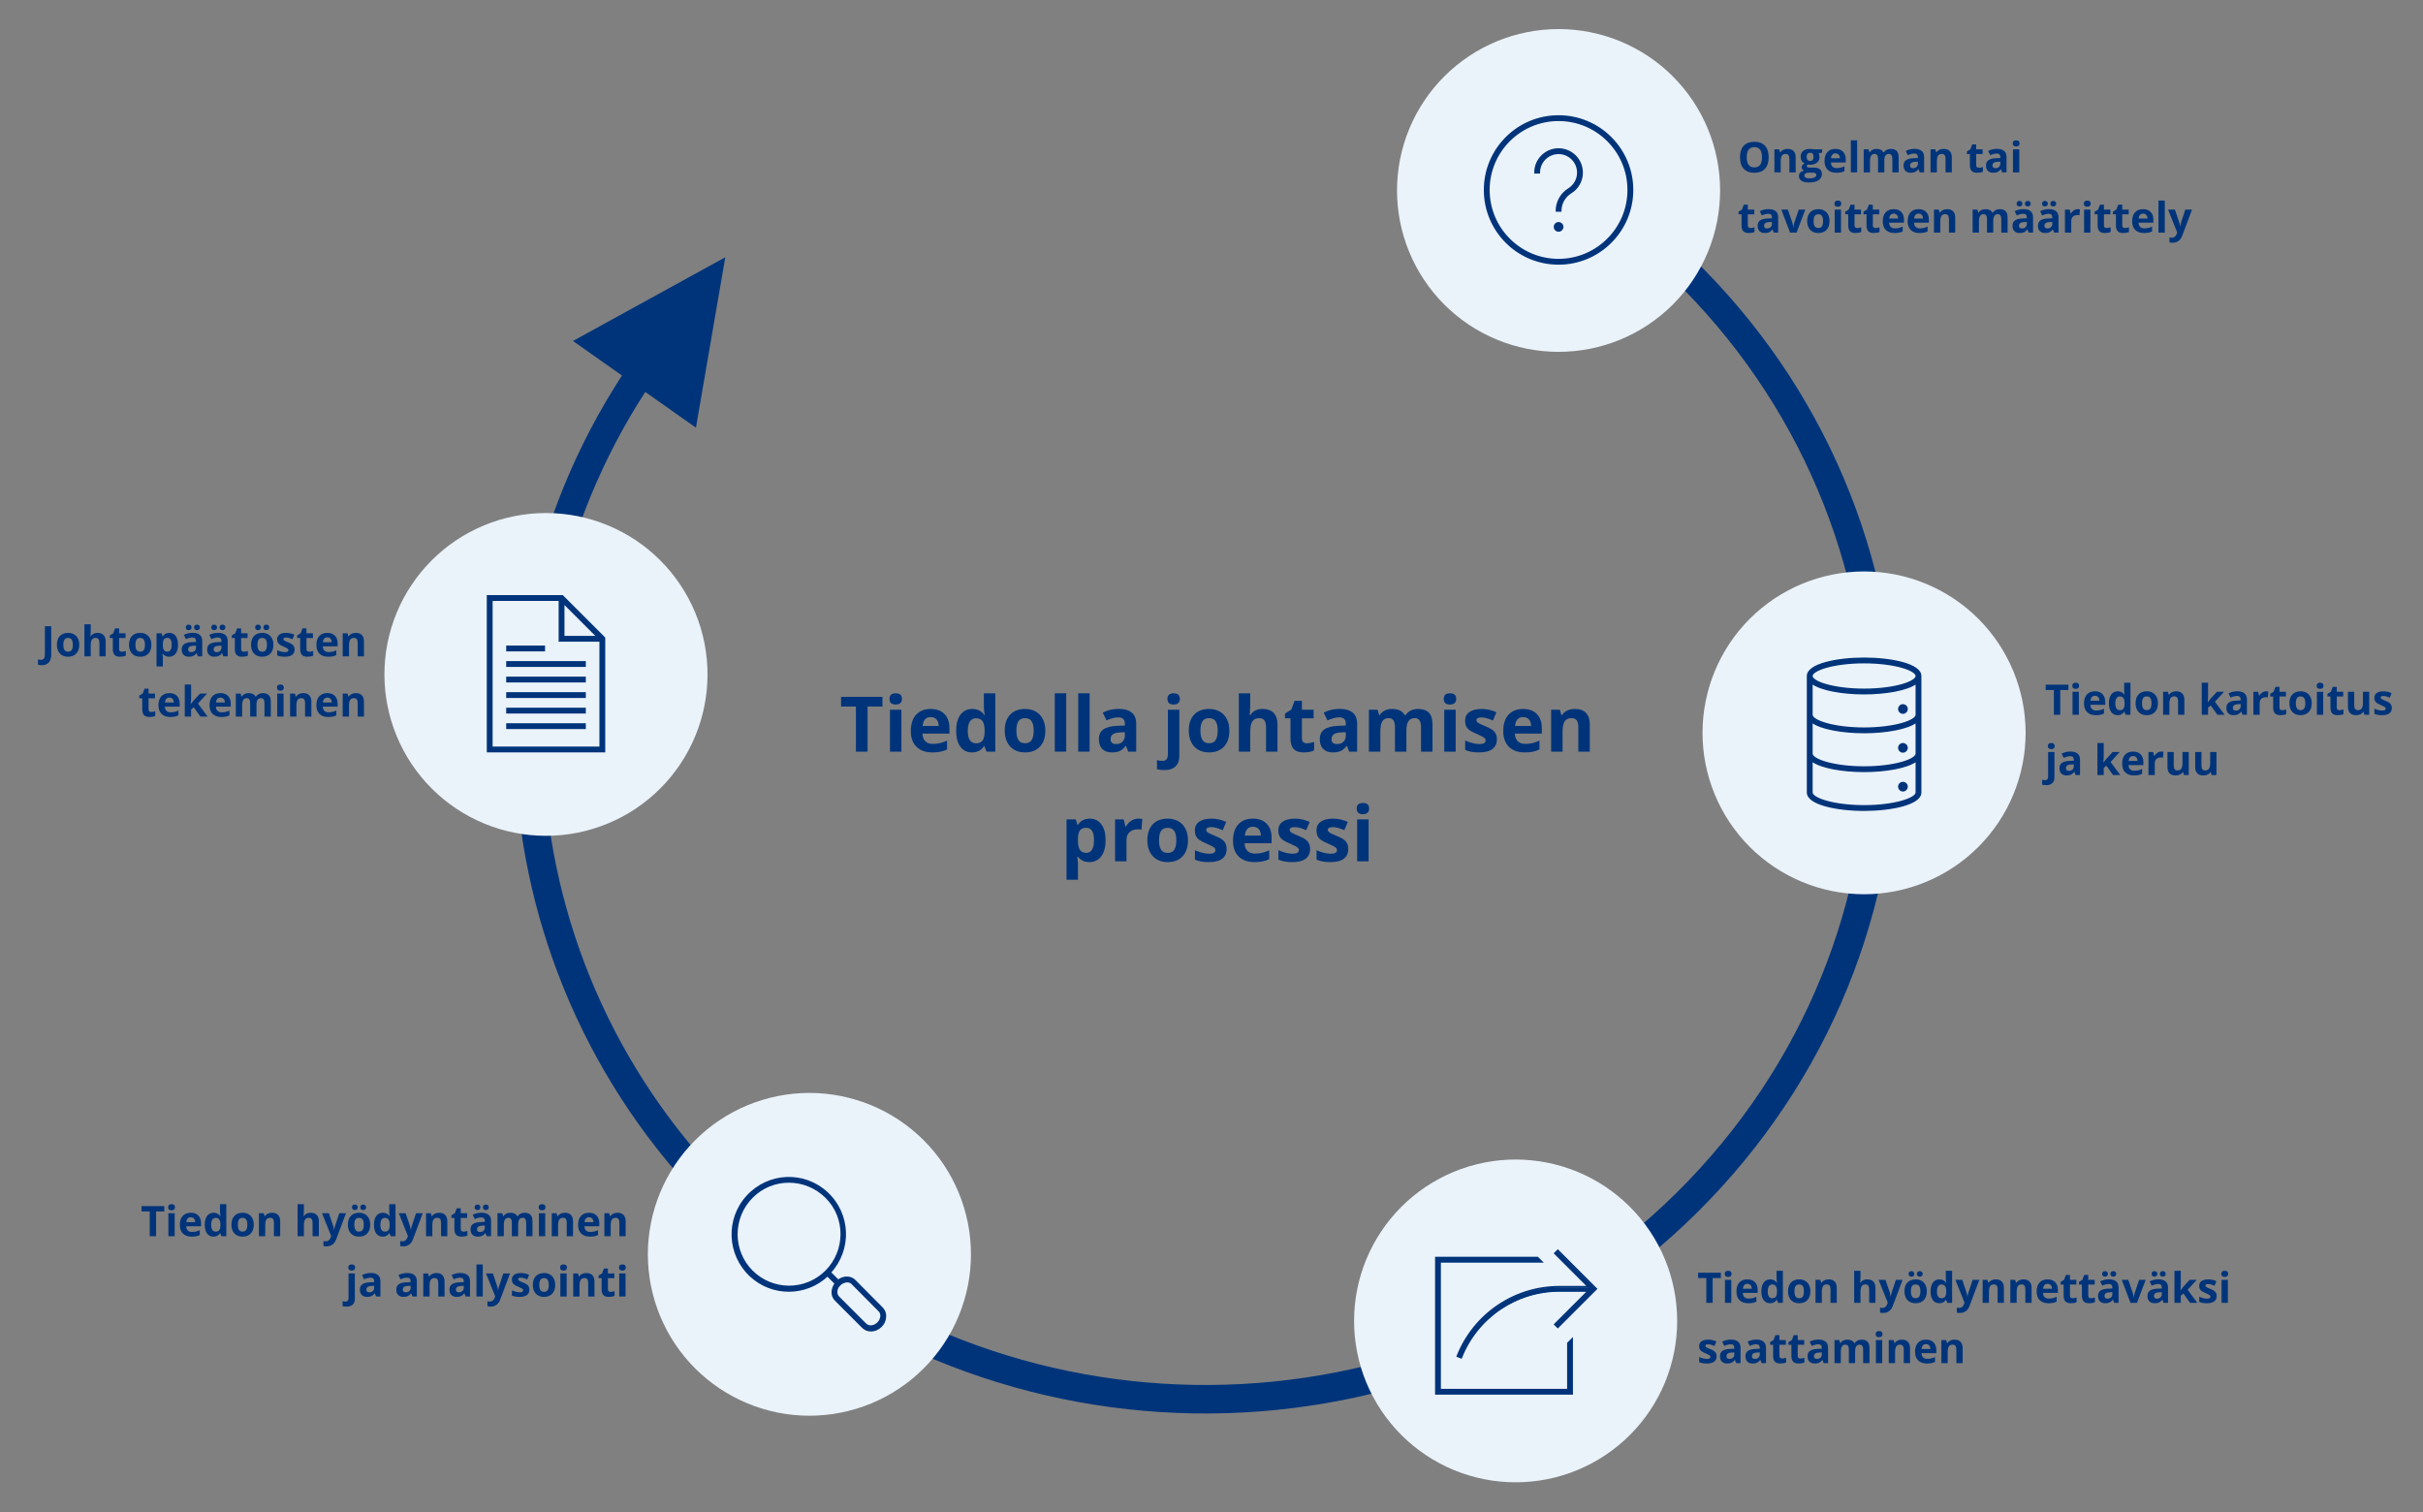 <?xml version="1.0" encoding="UTF-8" standalone="no"?>
<svg
   width="947.04pt"
   height="591.12pt"
   viewBox="0 0 947.04 591.12"
   version="1.1"
   id="svg17401"
   xmlns:xlink="http://www.w3.org/1999/xlink"
   xmlns="http://www.w3.org/2000/svg"
   xmlns:svg="http://www.w3.org/2000/svg">
  <rect x="0" y="0" width="947.04" height="591.12" fill="#808080" stroke="none"/>
  <defs
     id="defs16927">
    <g
       id="g16883">
      <g
         id="glyph-0-0" />
      <g
         id="glyph-0-1">
        <path
           d="M 12.156 -5.906 C 12.156 -3.957 11.672 -2.457 10.703 -1.406 C 9.742 -0.363 8.363 0.156 6.562 0.156 C 4.758 0.156 3.375 -0.363 2.406 -1.406 C 1.438 -2.457 0.953 -3.961 0.953 -5.922 C 0.953 -7.879 1.438 -9.375 2.406 -10.406 C 3.375 -11.438 4.766 -11.953 6.578 -11.953 C 8.379 -11.953 9.758 -11.43 10.719 -10.391 C 11.676 -9.348 12.156 -7.852 12.156 -5.906 Z M 3.578 -5.906 C 3.578 -4.582 3.828 -3.586 4.328 -2.922 C 4.828 -2.266 5.57 -1.938 6.562 -1.938 C 8.551 -1.938 9.547 -3.258 9.547 -5.906 C 9.547 -8.551 8.555 -9.875 6.578 -9.875 C 5.586 -9.875 4.836 -9.539 4.328 -8.875 C 3.828 -8.207 3.578 -7.219 3.578 -5.906 Z M 3.578 -5.906 "
           id="path16761" />
      </g>
      <g
         id="glyph-0-2">
        <path
           d="M 9.594 0 L 7.141 0 L 7.141 -5.25 C 7.141 -5.906 7.023 -6.395 6.797 -6.719 C 6.566 -7.039 6.195 -7.203 5.688 -7.203 C 5 -7.203 4.504 -6.973 4.203 -6.516 C 3.898 -6.055 3.75 -5.297 3.75 -4.234 L 3.75 0 L 1.281 0 L 1.281 -9 L 3.156 -9 L 3.5 -7.844 L 3.625 -7.844 C 3.906 -8.281 4.285 -8.609 4.766 -8.828 C 5.242 -9.055 5.789 -9.172 6.406 -9.172 C 7.445 -9.172 8.238 -8.883 8.781 -8.312 C 9.32 -7.75 9.594 -6.938 9.594 -5.875 Z M 9.594 0 "
           id="path16764" />
      </g>
      <g
         id="glyph-0-3">
        <path
           d="M 9.125 -9 L 9.125 -7.75 L 7.719 -7.391 C 7.969 -6.984 8.094 -6.531 8.094 -6.031 C 8.094 -5.07 7.754 -4.32 7.078 -3.781 C 6.41 -3.238 5.477 -2.969 4.281 -2.969 L 3.844 -3 L 3.484 -3.031 C 3.223 -2.844 3.094 -2.629 3.094 -2.391 C 3.094 -2.035 3.547 -1.859 4.453 -1.859 L 5.984 -1.859 C 6.973 -1.859 7.723 -1.645 8.234 -1.219 C 8.754 -0.801 9.016 -0.18 9.016 0.641 C 9.016 1.691 8.578 2.504 7.703 3.078 C 6.828 3.66 5.566 3.953 3.922 3.953 C 2.66 3.953 1.695 3.734 1.031 3.297 C 0.375 2.859 0.047 2.25 0.047 1.469 C 0.047 0.926 0.211 0.473 0.547 0.109 C 0.891 -0.254 1.391 -0.516 2.047 -0.672 C 1.797 -0.785 1.578 -0.961 1.391 -1.203 C 1.203 -1.441 1.109 -1.703 1.109 -1.984 C 1.109 -2.328 1.207 -2.609 1.406 -2.828 C 1.602 -3.055 1.891 -3.285 2.266 -3.516 C 1.785 -3.711 1.406 -4.035 1.125 -4.484 C 0.852 -4.941 0.719 -5.473 0.719 -6.078 C 0.719 -7.066 1.035 -7.828 1.672 -8.359 C 2.316 -8.898 3.234 -9.172 4.422 -9.172 C 4.672 -9.172 4.969 -9.145 5.312 -9.094 C 5.656 -9.051 5.879 -9.02 5.984 -9 Z M 2.172 1.266 C 2.172 1.609 2.332 1.875 2.656 2.062 C 2.977 2.258 3.438 2.359 4.031 2.359 C 4.906 2.359 5.594 2.238 6.094 2 C 6.594 1.758 6.844 1.426 6.844 1 C 6.844 0.664 6.691 0.43 6.391 0.297 C 6.098 0.172 5.645 0.109 5.031 0.109 L 3.766 0.109 C 3.305 0.109 2.926 0.211 2.625 0.422 C 2.32 0.641 2.172 0.922 2.172 1.266 Z M 3.062 -6.047 C 3.062 -5.566 3.172 -5.18 3.391 -4.891 C 3.617 -4.609 3.961 -4.469 4.422 -4.469 C 4.879 -4.469 5.211 -4.609 5.422 -4.891 C 5.641 -5.18 5.75 -5.566 5.75 -6.047 C 5.75 -7.129 5.305 -7.672 4.422 -7.672 C 3.516 -7.672 3.062 -7.129 3.062 -6.047 Z M 3.062 -6.047 "
           id="path16767" />
      </g>
      <g
         id="glyph-0-4">
        <path
           d="M 5.016 -7.422 C 4.492 -7.422 4.082 -7.254 3.781 -6.922 C 3.488 -6.598 3.32 -6.129 3.281 -5.516 L 6.734 -5.516 C 6.723 -6.129 6.562 -6.598 6.25 -6.922 C 5.945 -7.254 5.535 -7.422 5.016 -7.422 Z M 5.359 0.156 C 3.91 0.156 2.773 -0.238 1.953 -1.031 C 1.141 -1.832 0.734 -2.969 0.734 -4.438 C 0.734 -5.945 1.109 -7.113 1.859 -7.938 C 2.617 -8.758 3.664 -9.172 5 -9.172 C 6.27 -9.172 7.258 -8.805 7.969 -8.078 C 8.676 -7.359 9.031 -6.359 9.031 -5.078 L 9.031 -3.891 L 3.234 -3.891 C 3.254 -3.191 3.457 -2.645 3.844 -2.25 C 4.227 -1.863 4.77 -1.672 5.469 -1.672 C 6.008 -1.672 6.52 -1.723 7 -1.828 C 7.488 -1.941 8 -2.125 8.531 -2.375 L 8.531 -0.469 C 8.094 -0.258 7.629 -0.102 7.141 0 C 6.66 0.102 6.066 0.156 5.359 0.156 Z M 5.359 0.156 "
           id="path16770" />
      </g>
      <g
         id="glyph-0-5">
        <path
           d="M 3.75 0 L 1.281 0 L 1.281 -12.531 L 3.75 -12.531 Z M 3.75 0 "
           id="path16773" />
      </g>
      <g
         id="glyph-0-6">
        <path
           d="M 9.344 0 L 6.891 0 L 6.891 -5.25 C 6.891 -5.906 6.781 -6.395 6.562 -6.719 C 6.344 -7.039 6 -7.203 5.531 -7.203 C 4.906 -7.203 4.453 -6.969 4.172 -6.5 C 3.891 -6.039 3.75 -5.285 3.75 -4.234 L 3.75 0 L 1.281 0 L 1.281 -9 L 3.156 -9 L 3.5 -7.844 L 3.625 -7.844 C 3.875 -8.258 4.223 -8.582 4.672 -8.812 C 5.129 -9.051 5.656 -9.172 6.25 -9.172 C 7.594 -9.172 8.504 -8.727 8.984 -7.844 L 9.203 -7.844 C 9.441 -8.258 9.797 -8.582 10.266 -8.812 C 10.734 -9.051 11.266 -9.172 11.859 -9.172 C 12.879 -9.172 13.648 -8.906 14.172 -8.375 C 14.691 -7.852 14.953 -7.02 14.953 -5.875 L 14.953 0 L 12.484 0 L 12.484 -5.25 C 12.484 -5.906 12.375 -6.395 12.156 -6.719 C 11.945 -7.039 11.609 -7.203 11.141 -7.203 C 10.535 -7.203 10.082 -6.988 9.781 -6.562 C 9.488 -6.133 9.344 -5.453 9.344 -4.516 Z M 9.344 0 "
           id="path16776" />
      </g>
      <g
         id="glyph-0-7">
        <path
           d="M 7 0 L 6.531 -1.219 L 6.469 -1.219 C 6.051 -0.695 5.625 -0.336 5.188 -0.141 C 4.75 0.055 4.18 0.156 3.484 0.156 C 2.617 0.156 1.938 -0.086 1.438 -0.578 C 0.938 -1.066 0.688 -1.77 0.688 -2.688 C 0.688 -3.645 1.02 -4.348 1.688 -4.797 C 2.363 -5.254 3.375 -5.504 4.719 -5.547 L 6.281 -5.609 L 6.281 -6 C 6.281 -6.906 5.812 -7.359 4.875 -7.359 C 4.156 -7.359 3.312 -7.145 2.344 -6.719 L 1.531 -8.375 C 2.562 -8.914 3.707 -9.188 4.969 -9.188 C 6.176 -9.188 7.102 -8.922 7.75 -8.391 C 8.395 -7.867 8.719 -7.07 8.719 -6 L 8.719 0 Z M 6.281 -4.172 L 5.328 -4.141 C 4.617 -4.117 4.086 -3.988 3.734 -3.75 C 3.391 -3.508 3.219 -3.148 3.219 -2.672 C 3.219 -1.984 3.613 -1.641 4.406 -1.641 C 4.969 -1.641 5.422 -1.801 5.766 -2.125 C 6.109 -2.445 6.281 -2.879 6.281 -3.422 Z M 6.281 -4.172 "
           id="path16779" />
      </g>
      <g
         id="glyph-0-8" />
      <g
         id="glyph-0-9">
        <path
           d="M 5.078 -1.797 C 5.504 -1.797 6.02 -1.891 6.625 -2.078 L 6.625 -0.25 C 6.008 0.02 5.258 0.156 4.375 0.156 C 3.383 0.156 2.664 -0.086 2.219 -0.578 C 1.77 -1.078 1.547 -1.82 1.547 -2.812 L 1.547 -7.156 L 0.375 -7.156 L 0.375 -8.188 L 1.734 -9.016 L 2.438 -10.922 L 4.016 -10.922 L 4.016 -9 L 6.531 -9 L 6.531 -7.156 L 4.016 -7.156 L 4.016 -2.812 C 4.016 -2.469 4.109 -2.211 4.297 -2.047 C 4.492 -1.879 4.754 -1.797 5.078 -1.797 Z M 5.078 -1.797 "
           id="path16783" />
      </g>
      <g
         id="glyph-0-10">
        <path
           d="M 1.188 -11.328 C 1.188 -12.129 1.629 -12.531 2.516 -12.531 C 3.41 -12.531 3.859 -12.129 3.859 -11.328 C 3.859 -10.941 3.742 -10.645 3.516 -10.438 C 3.297 -10.227 2.961 -10.125 2.516 -10.125 C 1.629 -10.125 1.188 -10.523 1.188 -11.328 Z M 3.75 0 L 1.281 0 L 1.281 -9 L 3.75 -9 Z M 3.75 0 "
           id="path16786" />
      </g>
      <g
         id="glyph-0-11" />
      <g
         id="glyph-0-12">
        <path
           d="M 3.422 0 L 0 -9 L 2.562 -9 L 4.312 -3.875 C 4.5 -3.219 4.617 -2.602 4.672 -2.031 L 4.719 -2.031 C 4.738 -2.539 4.859 -3.156 5.078 -3.875 L 6.812 -9 L 9.375 -9 L 5.953 0 Z M 3.422 0 "
           id="path16790" />
      </g>
      <g
         id="glyph-0-13">
        <path
           d="M 3.25 -4.516 C 3.25 -3.617 3.395 -2.941 3.688 -2.484 C 3.977 -2.035 4.453 -1.812 5.109 -1.812 C 5.766 -1.812 6.234 -2.035 6.516 -2.484 C 6.805 -2.941 6.953 -3.617 6.953 -4.516 C 6.953 -5.41 6.805 -6.078 6.516 -6.516 C 6.223 -6.961 5.75 -7.188 5.094 -7.188 C 4.438 -7.188 3.961 -6.961 3.672 -6.516 C 3.391 -6.078 3.25 -5.41 3.25 -4.516 Z M 9.469 -4.516 C 9.469 -3.047 9.078 -1.898 8.297 -1.078 C 7.523 -0.254 6.453 0.156 5.078 0.156 C 4.211 0.156 3.445 -0.031 2.781 -0.406 C 2.125 -0.781 1.617 -1.32 1.266 -2.031 C 0.91 -2.738 0.734 -3.566 0.734 -4.516 C 0.734 -5.984 1.117 -7.125 1.891 -7.938 C 2.66 -8.758 3.738 -9.172 5.125 -9.172 C 5.988 -9.172 6.75 -8.984 7.406 -8.609 C 8.07 -8.234 8.582 -7.691 8.938 -6.984 C 9.289 -6.285 9.469 -5.461 9.469 -4.516 Z M 9.469 -4.516 "
           id="path16793" />
      </g>
      <g
         id="glyph-0-14">
        <path
           d="M 7 0 L 6.531 -1.219 L 6.469 -1.219 C 6.051 -0.695 5.625 -0.336 5.188 -0.141 C 4.75 0.055 4.18 0.156 3.484 0.156 C 2.617 0.156 1.938 -0.086 1.438 -0.578 C 0.938 -1.066 0.688 -1.77 0.688 -2.688 C 0.688 -3.645 1.02 -4.348 1.688 -4.797 C 2.363 -5.254 3.375 -5.504 4.719 -5.547 L 6.281 -5.609 L 6.281 -6 C 6.281 -6.906 5.812 -7.359 4.875 -7.359 C 4.156 -7.359 3.312 -7.145 2.344 -6.719 L 1.531 -8.375 C 2.562 -8.914 3.707 -9.188 4.969 -9.188 C 6.176 -9.188 7.102 -8.922 7.75 -8.391 C 8.395 -7.867 8.719 -7.07 8.719 -6 L 8.719 0 Z M 6.281 -4.172 L 5.328 -4.141 C 4.617 -4.117 4.086 -3.988 3.734 -3.75 C 3.391 -3.508 3.219 -3.148 3.219 -2.672 C 3.219 -1.984 3.613 -1.641 4.406 -1.641 C 4.969 -1.641 5.422 -1.801 5.766 -2.125 C 6.109 -2.445 6.281 -2.879 6.281 -3.422 Z M 2.297 -11.312 C 2.297 -11.656 2.395 -11.922 2.594 -12.109 C 2.789 -12.297 3.062 -12.391 3.406 -12.391 C 3.758 -12.391 4.035 -12.289 4.234 -12.094 C 4.441 -11.895 4.547 -11.633 4.547 -11.312 C 4.547 -10.988 4.441 -10.727 4.234 -10.531 C 4.035 -10.332 3.758 -10.234 3.406 -10.234 C 3.062 -10.234 2.789 -10.328 2.594 -10.516 C 2.395 -10.703 2.297 -10.969 2.297 -11.312 Z M 5.531 -11.312 C 5.531 -11.688 5.641 -11.957 5.859 -12.125 C 6.078 -12.301 6.348 -12.391 6.672 -12.391 C 7.016 -12.391 7.289 -12.289 7.5 -12.094 C 7.707 -11.906 7.812 -11.645 7.812 -11.312 C 7.812 -10.977 7.707 -10.711 7.5 -10.516 C 7.289 -10.328 7.016 -10.234 6.672 -10.234 C 6.348 -10.234 6.078 -10.32 5.859 -10.5 C 5.641 -10.676 5.531 -10.945 5.531 -11.312 Z M 5.531 -11.312 "
           id="path16796" />
      </g>
      <g
         id="glyph-0-15">
        <path
           d="M 6.312 -9.172 C 6.645 -9.172 6.922 -9.145 7.141 -9.094 L 6.953 -6.797 C 6.754 -6.848 6.516 -6.875 6.234 -6.875 C 5.453 -6.875 4.844 -6.672 4.406 -6.266 C 3.969 -5.867 3.75 -5.305 3.75 -4.578 L 3.75 0 L 1.281 0 L 1.281 -9 L 3.141 -9 L 3.516 -7.484 L 3.625 -7.484 C 3.906 -7.992 4.281 -8.398 4.75 -8.703 C 5.227 -9.016 5.75 -9.172 6.312 -9.172 Z M 6.312 -9.172 "
           id="path16799" />
      </g>
      <g
         id="glyph-0-16">
        <path
           d="M 0 -9 L 2.688 -9 L 4.391 -3.938 C 4.535 -3.5 4.633 -2.977 4.688 -2.375 L 4.734 -2.375 C 4.797 -2.926 4.91 -3.445 5.078 -3.938 L 6.75 -9 L 9.375 -9 L 5.562 1.156 C 5.219 2.094 4.723 2.789 4.078 3.25 C 3.43 3.719 2.676 3.953 1.812 3.953 C 1.383 3.953 0.969 3.91 0.562 3.828 L 0.562 1.875 C 0.852 1.945 1.176 1.984 1.531 1.984 C 1.969 1.984 2.348 1.848 2.672 1.578 C 2.992 1.316 3.242 0.914 3.422 0.375 L 3.578 -0.062 Z M 0 -9 "
           id="path16802" />
      </g>
      <g
         id="glyph-0-17">
        <path
           d="M 6.016 0 L 3.531 0 L 3.531 -9.688 L 0.328 -9.688 L 0.328 -11.766 L 9.219 -11.766 L 9.219 -9.688 L 6.016 -9.688 Z M 6.016 0 "
           id="path16805" />
      </g>
      <g
         id="glyph-0-18">
        <path
           d="M 4.141 0.156 C 3.078 0.156 2.242 -0.25 1.641 -1.062 C 1.035 -1.883 0.734 -3.023 0.734 -4.484 C 0.734 -5.961 1.039 -7.113 1.656 -7.938 C 2.27 -8.758 3.117 -9.172 4.203 -9.172 C 5.336 -9.172 6.203 -8.727 6.797 -7.844 L 6.875 -7.844 C 6.75 -8.52 6.688 -9.117 6.688 -9.641 L 6.688 -12.531 L 9.156 -12.531 L 9.156 0 L 7.266 0 L 6.797 -1.172 L 6.688 -1.172 C 6.133 -0.285 5.285 0.156 4.141 0.156 Z M 5 -1.797 C 5.625 -1.797 6.082 -1.977 6.375 -2.344 C 6.664 -2.707 6.828 -3.328 6.859 -4.203 L 6.859 -4.469 C 6.859 -5.438 6.707 -6.129 6.406 -6.547 C 6.113 -6.961 5.629 -7.172 4.953 -7.172 C 4.41 -7.172 3.988 -6.938 3.688 -6.469 C 3.383 -6.008 3.234 -5.336 3.234 -4.453 C 3.234 -3.566 3.383 -2.898 3.688 -2.453 C 3.988 -2.016 4.426 -1.797 5 -1.797 Z M 5 -1.797 "
           id="path16808" />
      </g>
      <g
         id="glyph-0-19">
        <path
           d="M 3.641 -4.891 L 4.719 -6.266 L 7.234 -9 L 10 -9 L 6.438 -5.094 L 10.219 0 L 7.391 0 L 4.797 -3.641 L 3.75 -2.797 L 3.75 0 L 1.281 0 L 1.281 -12.531 L 3.75 -12.531 L 3.75 -6.938 L 3.609 -4.891 Z M 3.641 -4.891 "
           id="path16811" />
      </g>
      <g
         id="glyph-0-20">
        <path
           d="M 7.656 0 L 7.328 -1.156 L 7.203 -1.156 C 6.941 -0.727 6.566 -0.398 6.078 -0.172 C 5.598 0.047 5.051 0.156 4.438 0.156 C 3.375 0.156 2.57 -0.125 2.031 -0.688 C 1.5 -1.25 1.234 -2.062 1.234 -3.125 L 1.234 -9 L 3.688 -9 L 3.688 -3.75 C 3.688 -3.094 3.801 -2.602 4.031 -2.281 C 4.27 -1.957 4.641 -1.797 5.141 -1.797 C 5.828 -1.797 6.32 -2.023 6.625 -2.484 C 6.938 -2.941 7.094 -3.703 7.094 -4.766 L 7.094 -9 L 9.547 -9 L 9.547 0 Z M 7.656 0 "
           id="path16814" />
      </g>
      <g
         id="glyph-0-21">
        <path
           d="M 7.562 -2.672 C 7.562 -1.742 7.238 -1.039 6.594 -0.562 C 5.957 -0.082 5.004 0.156 3.734 0.156 C 3.078 0.156 2.516 0.109 2.047 0.016 C 1.586 -0.066 1.156 -0.191 0.75 -0.359 L 0.75 -2.391 C 1.207 -2.172 1.723 -1.988 2.297 -1.844 C 2.867 -1.707 3.375 -1.641 3.812 -1.641 C 4.695 -1.641 5.141 -1.895 5.141 -2.406 C 5.141 -2.602 5.082 -2.758 4.969 -2.875 C 4.852 -3 4.648 -3.133 4.359 -3.281 C 4.066 -3.438 3.68 -3.617 3.203 -3.828 C 2.504 -4.117 1.992 -4.383 1.672 -4.625 C 1.348 -4.875 1.109 -5.156 0.953 -5.469 C 0.805 -5.789 0.734 -6.188 0.734 -6.656 C 0.734 -7.457 1.039 -8.078 1.656 -8.516 C 2.281 -8.953 3.164 -9.172 4.312 -9.172 C 5.395 -9.172 6.445 -8.93 7.469 -8.453 L 6.734 -6.688 C 6.273 -6.883 5.848 -7.039 5.453 -7.156 C 5.066 -7.281 4.672 -7.344 4.266 -7.344 C 3.535 -7.344 3.172 -7.148 3.172 -6.766 C 3.172 -6.547 3.285 -6.352 3.516 -6.188 C 3.754 -6.031 4.27 -5.789 5.062 -5.469 C 5.77 -5.188 6.285 -4.922 6.609 -4.672 C 6.93 -4.43 7.172 -4.148 7.328 -3.828 C 7.484 -3.504 7.562 -3.117 7.562 -2.672 Z M 7.562 -2.672 "
           id="path16817" />
      </g>
      <g
         id="glyph-0-22">
        <path
           d="M 0.562 3.953 C -0.062 3.953 -0.598 3.891 -1.047 3.766 L -1.047 1.828 C -0.672 1.93 -0.289 1.984 0.094 1.984 C 0.508 1.984 0.812 1.863 1 1.625 C 1.188 1.395 1.281 1.055 1.281 0.609 L 1.281 -9 L 3.75 -9 L 3.75 0.969 C 3.75 1.926 3.469 2.66 2.906 3.172 C 2.352 3.691 1.57 3.953 0.562 3.953 Z M 1.188 -11.328 C 1.188 -12.129 1.629 -12.531 2.516 -12.531 C 3.41 -12.531 3.859 -12.129 3.859 -11.328 C 3.859 -10.941 3.742 -10.645 3.516 -10.438 C 3.297 -10.227 2.961 -10.125 2.516 -10.125 C 1.629 -10.125 1.188 -10.523 1.188 -11.328 Z M 1.188 -11.328 "
           id="path16820" />
      </g>
      <g
         id="glyph-0-23">
        <path
           d="M 9.594 0 L 7.141 0 L 7.141 -5.25 C 7.141 -6.551 6.656 -7.203 5.688 -7.203 C 5 -7.203 4.504 -6.969 4.203 -6.5 C 3.898 -6.031 3.75 -5.273 3.75 -4.234 L 3.75 0 L 1.281 0 L 1.281 -12.531 L 3.75 -12.531 L 3.75 -9.969 C 3.75 -9.77 3.727 -9.305 3.688 -8.578 L 3.625 -7.844 L 3.766 -7.844 C 4.305 -8.727 5.172 -9.172 6.359 -9.172 C 7.422 -9.172 8.223 -8.883 8.766 -8.312 C 9.316 -7.75 9.594 -6.938 9.594 -5.875 Z M 9.594 0 "
           id="path16823" />
      </g>
      <g
         id="glyph-0-24">
        <path
           d="M 3.25 -4.516 C 3.25 -3.617 3.395 -2.941 3.688 -2.484 C 3.977 -2.035 4.453 -1.812 5.109 -1.812 C 5.766 -1.812 6.234 -2.035 6.516 -2.484 C 6.805 -2.941 6.953 -3.617 6.953 -4.516 C 6.953 -5.41 6.805 -6.078 6.516 -6.516 C 6.223 -6.961 5.75 -7.188 5.094 -7.188 C 4.438 -7.188 3.961 -6.961 3.672 -6.516 C 3.391 -6.078 3.25 -5.41 3.25 -4.516 Z M 9.469 -4.516 C 9.469 -3.047 9.078 -1.898 8.297 -1.078 C 7.523 -0.254 6.453 0.156 5.078 0.156 C 4.211 0.156 3.445 -0.031 2.781 -0.406 C 2.125 -0.781 1.617 -1.32 1.266 -2.031 C 0.91 -2.738 0.734 -3.566 0.734 -4.516 C 0.734 -5.984 1.117 -7.125 1.891 -7.938 C 2.66 -8.758 3.738 -9.172 5.125 -9.172 C 5.988 -9.172 6.75 -8.984 7.406 -8.609 C 8.07 -8.234 8.582 -7.691 8.938 -6.984 C 9.289 -6.285 9.469 -5.461 9.469 -4.516 Z M 2.344 -11.312 C 2.344 -11.656 2.441 -11.922 2.641 -12.109 C 2.836 -12.297 3.109 -12.391 3.453 -12.391 C 3.805 -12.391 4.082 -12.289 4.281 -12.094 C 4.488 -11.895 4.594 -11.633 4.594 -11.312 C 4.594 -10.988 4.488 -10.727 4.281 -10.531 C 4.082 -10.332 3.805 -10.234 3.453 -10.234 C 3.109 -10.234 2.836 -10.328 2.641 -10.516 C 2.441 -10.703 2.344 -10.969 2.344 -11.312 Z M 5.578 -11.312 C 5.578 -11.688 5.688 -11.957 5.906 -12.125 C 6.125 -12.301 6.395 -12.391 6.719 -12.391 C 7.062 -12.391 7.336 -12.289 7.547 -12.094 C 7.754 -11.906 7.859 -11.645 7.859 -11.312 C 7.859 -10.977 7.754 -10.711 7.547 -10.516 C 7.336 -10.328 7.062 -10.234 6.719 -10.234 C 6.395 -10.234 6.125 -10.32 5.906 -10.5 C 5.688 -10.676 5.578 -10.945 5.578 -11.312 Z M 5.578 -11.312 "
           id="path16826" />
      </g>
      <g
         id="glyph-0-25">
        <path
           d="M 0.25 3.469 C -0.312 3.469 -0.801 3.406 -1.219 3.281 L -1.219 1.203 C -0.789 1.316 -0.398 1.375 -0.047 1.375 C 0.492 1.375 0.883 1.203 1.125 0.859 C 1.363 0.516 1.484 -0.016 1.484 -0.734 L 1.484 -11.766 L 3.969 -11.766 L 3.969 -0.75 C 3.969 0.613 3.656 1.656 3.031 2.375 C 2.406 3.102 1.477 3.469 0.25 3.469 Z M 0.25 3.469 "
           id="path16829" />
      </g>
      <g
         id="glyph-0-26">
        <path
           d="M 6.234 0.156 C 5.172 0.156 4.344 -0.223 3.75 -0.984 L 3.609 -0.984 C 3.703 -0.234 3.75 0.195 3.75 0.312 L 3.75 3.953 L 1.281 3.953 L 1.281 -9 L 3.281 -9 L 3.625 -7.828 L 3.75 -7.828 C 4.32 -8.723 5.172 -9.172 6.297 -9.172 C 7.359 -9.172 8.188 -8.758 8.781 -7.938 C 9.383 -7.113 9.688 -5.973 9.688 -4.516 C 9.688 -3.555 9.547 -2.723 9.266 -2.016 C 8.984 -1.305 8.582 -0.766 8.062 -0.391 C 7.539 -0.023 6.93 0.156 6.234 0.156 Z M 5.5 -7.203 C 4.895 -7.203 4.453 -7.016 4.172 -6.641 C 3.898 -6.266 3.758 -5.648 3.75 -4.797 L 3.75 -4.531 C 3.75 -3.562 3.891 -2.867 4.172 -2.453 C 4.461 -2.035 4.914 -1.828 5.531 -1.828 C 6.633 -1.828 7.188 -2.734 7.188 -4.547 C 7.188 -5.43 7.051 -6.094 6.781 -6.531 C 6.508 -6.977 6.082 -7.203 5.5 -7.203 Z M 5.5 -7.203 "
           id="path16832" />
      </g>
      <g
         id="glyph-1-0" />
      <g
         id="glyph-1-1">
        <path
           d="M 10.953 0 L 6.406 0 L 6.406 -17.641 L 0.594 -17.641 L 0.594 -21.422 L 16.766 -21.422 L 16.766 -17.641 L 10.953 -17.641 Z M 10.953 0 "
           id="path16836" />
      </g>
      <g
         id="glyph-1-2">
        <path
           d="M 2.156 -20.625 C 2.156 -22.082 2.961 -22.812 4.578 -22.812 C 6.203 -22.812 7.016 -22.082 7.016 -20.625 C 7.016 -19.926 6.812 -19.383 6.406 -19 C 6 -18.613 5.391 -18.422 4.578 -18.422 C 2.961 -18.422 2.156 -19.156 2.156 -20.625 Z M 6.812 0 L 2.344 0 L 2.344 -16.391 L 6.812 -16.391 Z M 6.812 0 "
           id="path16839" />
      </g>
      <g
         id="glyph-1-3">
        <path
           d="M 9.125 -13.516 C 8.176 -13.516 7.43 -13.211 6.891 -12.609 C 6.359 -12.004 6.051 -11.148 5.969 -10.047 L 12.234 -10.047 C 12.211 -11.148 11.926 -12.004 11.375 -12.609 C 10.82 -13.211 10.07 -13.516 9.125 -13.516 Z M 9.75 0.297 C 7.113 0.297 5.051 -0.43 3.562 -1.891 C 2.082 -3.348 1.344 -5.41 1.344 -8.078 C 1.344 -10.816 2.031 -12.938 3.406 -14.438 C 4.781 -15.938 6.676 -16.688 9.094 -16.688 C 11.406 -16.688 13.203 -16.023 14.484 -14.703 C 15.773 -13.391 16.422 -11.57 16.422 -9.25 L 16.422 -7.078 L 5.875 -7.078 C 5.914 -5.805 6.285 -4.812 6.984 -4.094 C 7.691 -3.383 8.68 -3.031 9.953 -3.031 C 10.941 -3.031 11.875 -3.133 12.75 -3.344 C 13.625 -3.551 14.539 -3.879 15.5 -4.328 L 15.5 -0.859 C 14.719 -0.473 13.883 -0.188 13 0 C 12.113 0.195 11.031 0.297 9.75 0.297 Z M 9.75 0.297 "
           id="path16842" />
      </g>
      <g
         id="glyph-1-4">
        <path
           d="M 7.531 0.297 C 5.602 0.297 4.086 -0.445 2.984 -1.938 C 1.891 -3.438 1.344 -5.508 1.344 -8.156 C 1.344 -10.844 1.898 -12.938 3.016 -14.438 C 4.141 -15.938 5.68 -16.688 7.641 -16.688 C 9.703 -16.688 11.273 -15.891 12.359 -14.297 L 12.5 -14.297 C 12.281 -15.516 12.172 -16.602 12.172 -17.562 L 12.172 -22.812 L 16.641 -22.812 L 16.641 0 L 13.219 0 L 12.359 -2.125 L 12.172 -2.125 C 11.148 -0.508 9.602 0.297 7.531 0.297 Z M 9.094 -3.266 C 10.238 -3.266 11.078 -3.598 11.609 -4.266 C 12.141 -4.93 12.426 -6.062 12.469 -7.656 L 12.469 -8.141 C 12.469 -9.891 12.195 -11.145 11.656 -11.906 C 11.113 -12.676 10.234 -13.062 9.016 -13.062 C 8.023 -13.062 7.254 -12.633 6.703 -11.781 C 6.148 -10.938 5.875 -9.711 5.875 -8.109 C 5.875 -6.492 6.148 -5.281 6.703 -4.469 C 7.266 -3.664 8.062 -3.266 9.094 -3.266 Z M 9.094 -3.266 "
           id="path16845" />
      </g>
      <g
         id="glyph-1-5">
        <path
           d="M 5.906 -8.219 C 5.906 -6.602 6.172 -5.379 6.703 -4.547 C 7.234 -3.711 8.098 -3.297 9.297 -3.297 C 10.484 -3.297 11.336 -3.707 11.859 -4.531 C 12.391 -5.363 12.656 -6.594 12.656 -8.219 C 12.656 -9.844 12.391 -11.062 11.859 -11.875 C 11.328 -12.688 10.461 -13.094 9.266 -13.094 C 8.078 -13.094 7.219 -12.688 6.688 -11.875 C 6.164 -11.07 5.906 -9.852 5.906 -8.219 Z M 17.219 -8.219 C 17.219 -5.551 16.516 -3.461 15.109 -1.953 C 13.703 -0.453 11.742 0.297 9.234 0.297 C 7.66 0.297 6.273 -0.047 5.078 -0.734 C 3.879 -1.422 2.957 -2.41 2.312 -3.703 C 1.664 -4.992 1.344 -6.5 1.344 -8.219 C 1.344 -10.895 2.039 -12.973 3.438 -14.453 C 4.832 -15.941 6.797 -16.688 9.328 -16.688 C 10.898 -16.688 12.285 -16.344 13.484 -15.656 C 14.68 -14.977 15.602 -14 16.25 -12.719 C 16.895 -11.438 17.219 -9.938 17.219 -8.219 Z M 17.219 -8.219 "
           id="path16848" />
      </g>
      <g
         id="glyph-1-6">
        <path
           d="M 6.812 0 L 2.344 0 L 2.344 -22.812 L 6.812 -22.812 Z M 6.812 0 "
           id="path16851" />
      </g>
      <g
         id="glyph-1-7">
        <path
           d="M 12.734 0 L 11.875 -2.234 L 11.75 -2.234 C 11 -1.285 10.227 -0.625 9.438 -0.25 C 8.645 0.113 7.609 0.297 6.328 0.297 C 4.754 0.297 3.516 -0.148 2.609 -1.047 C 1.711 -1.953 1.266 -3.234 1.266 -4.891 C 1.266 -6.629 1.867 -7.91 3.078 -8.734 C 4.297 -9.566 6.129 -10.023 8.578 -10.109 L 11.422 -10.203 L 11.422 -10.922 C 11.422 -12.578 10.57 -13.406 8.875 -13.406 C 7.562 -13.406 6.023 -13.008 4.266 -12.219 L 2.781 -15.25 C 4.664 -16.227 6.754 -16.719 9.047 -16.719 C 11.242 -16.719 12.926 -16.238 14.094 -15.281 C 15.27 -14.32 15.859 -12.867 15.859 -10.922 L 15.859 0 Z M 11.422 -7.594 L 9.688 -7.531 C 8.395 -7.488 7.43 -7.254 6.797 -6.828 C 6.16 -6.398 5.844 -5.742 5.844 -4.859 C 5.844 -3.598 6.566 -2.969 8.016 -2.969 C 9.047 -2.969 9.867 -3.266 10.484 -3.859 C 11.109 -4.461 11.422 -5.258 11.422 -6.25 Z M 11.422 -7.594 "
           id="path16854" />
      </g>
      <g
         id="glyph-1-8" />
      <g
         id="glyph-1-9">
        <path
           d="M 1.031 7.203 C -0.113 7.203 -1.098 7.082 -1.922 6.844 L -1.922 3.328 C -1.234 3.516 -0.535 3.609 0.172 3.609 C 0.922 3.609 1.469 3.395 1.812 2.969 C 2.164 2.551 2.344 1.93 2.344 1.109 L 2.344 -16.391 L 6.812 -16.391 L 6.812 1.766 C 6.812 3.504 6.305 4.844 5.297 5.781 C 4.297 6.727 2.875 7.203 1.031 7.203 Z M 2.156 -20.625 C 2.156 -22.082 2.961 -22.812 4.578 -22.812 C 6.203 -22.812 7.016 -22.082 7.016 -20.625 C 7.016 -19.926 6.812 -19.383 6.406 -19 C 6 -18.613 5.391 -18.422 4.578 -18.422 C 2.961 -18.422 2.156 -19.156 2.156 -20.625 Z M 2.156 -20.625 "
           id="path16858" />
      </g>
      <g
         id="glyph-1-10">
        <path
           d="M 17.453 0 L 12.984 0 L 12.984 -9.578 C 12.984 -11.93 12.102 -13.109 10.344 -13.109 C 9.102 -13.109 8.203 -12.68 7.641 -11.828 C 7.086 -10.984 6.812 -9.609 6.812 -7.703 L 6.812 0 L 2.344 0 L 2.344 -22.812 L 6.812 -22.812 L 6.812 -18.156 C 6.812 -17.789 6.773 -16.941 6.703 -15.609 L 6.609 -14.297 L 6.844 -14.297 C 7.832 -15.891 9.41 -16.688 11.578 -16.688 C 13.504 -16.688 14.961 -16.172 15.953 -15.141 C 16.953 -14.109 17.453 -12.625 17.453 -10.688 Z M 17.453 0 "
           id="path16861" />
      </g>
      <g
         id="glyph-1-11">
        <path
           d="M 9.234 -3.266 C 10.016 -3.266 10.953 -3.438 12.047 -3.781 L 12.047 -0.453 C 10.93 0.047 9.566 0.297 7.953 0.297 C 6.16 0.297 4.859 -0.156 4.047 -1.062 C 3.234 -1.969 2.828 -3.32 2.828 -5.125 L 2.828 -13.031 L 0.688 -13.031 L 0.688 -14.922 L 3.141 -16.422 L 4.438 -19.875 L 7.297 -19.875 L 7.297 -16.391 L 11.875 -16.391 L 11.875 -13.031 L 7.297 -13.031 L 7.297 -5.125 C 7.297 -4.488 7.473 -4.02 7.828 -3.719 C 8.18 -3.414 8.648 -3.266 9.234 -3.266 Z M 9.234 -3.266 "
           id="path16864" />
      </g>
      <g
         id="glyph-1-12">
        <path
           d="M 17 0 L 12.531 0 L 12.531 -9.578 C 12.531 -10.754 12.332 -11.633 11.938 -12.219 C 11.539 -12.812 10.922 -13.109 10.078 -13.109 C 8.93 -13.109 8.098 -12.688 7.578 -11.844 C 7.066 -11.008 6.812 -9.629 6.812 -7.703 L 6.812 0 L 2.344 0 L 2.344 -16.391 L 5.75 -16.391 L 6.359 -14.297 L 6.609 -14.297 C 7.047 -15.047 7.676 -15.629 8.5 -16.047 C 9.332 -16.473 10.285 -16.688 11.359 -16.688 C 13.805 -16.688 15.469 -15.891 16.344 -14.297 L 16.734 -14.297 C 17.172 -15.055 17.816 -15.645 18.672 -16.062 C 19.523 -16.477 20.488 -16.688 21.562 -16.688 C 23.414 -16.688 24.816 -16.207 25.766 -15.25 C 26.723 -14.301 27.203 -12.781 27.203 -10.688 L 27.203 0 L 22.719 0 L 22.719 -9.578 C 22.719 -10.754 22.52 -11.633 22.125 -12.219 C 21.727 -12.812 21.109 -13.109 20.266 -13.109 C 19.172 -13.109 18.352 -12.719 17.812 -11.938 C 17.27 -11.156 17 -9.914 17 -8.219 Z M 17 0 "
           id="path16867" />
      </g>
      <g
         id="glyph-1-13">
        <path
           d="M 13.766 -4.859 C 13.766 -3.18 13.18 -1.898 12.016 -1.016 C 10.848 -0.141 9.102 0.297 6.781 0.297 C 5.594 0.297 4.578 0.211 3.734 0.047 C 2.891 -0.109 2.102 -0.344 1.375 -0.656 L 1.375 -4.359 C 2.207 -3.961 3.141 -3.629 4.172 -3.359 C 5.211 -3.098 6.129 -2.969 6.922 -2.969 C 8.547 -2.969 9.359 -3.438 9.359 -4.375 C 9.359 -4.727 9.25 -5.016 9.031 -5.234 C 8.82 -5.453 8.453 -5.703 7.922 -5.984 C 7.391 -6.266 6.688 -6.594 5.812 -6.969 C 4.551 -7.488 3.625 -7.973 3.031 -8.422 C 2.445 -8.867 2.02 -9.383 1.75 -9.969 C 1.477 -10.551 1.344 -11.27 1.344 -12.125 C 1.344 -13.57 1.906 -14.691 3.031 -15.484 C 4.164 -16.285 5.766 -16.688 7.828 -16.688 C 9.805 -16.688 11.727 -16.258 13.594 -15.406 L 12.234 -12.172 C 11.422 -12.523 10.656 -12.812 9.938 -13.031 C 9.227 -13.258 8.504 -13.375 7.766 -13.375 C 6.441 -13.375 5.781 -13.02 5.781 -12.312 C 5.781 -11.906 5.992 -11.555 6.422 -11.266 C 6.848 -10.973 7.773 -10.539 9.203 -9.969 C 10.484 -9.445 11.422 -8.961 12.016 -8.516 C 12.609 -8.066 13.047 -7.547 13.328 -6.953 C 13.617 -6.367 13.766 -5.672 13.766 -4.859 Z M 13.766 -4.859 "
           id="path16870" />
      </g>
      <g
         id="glyph-1-14">
        <path
           d="M 17.453 0 L 12.984 0 L 12.984 -9.578 C 12.984 -10.754 12.773 -11.633 12.359 -12.219 C 11.941 -12.812 11.27 -13.109 10.344 -13.109 C 9.102 -13.109 8.203 -12.691 7.641 -11.859 C 7.086 -11.023 6.812 -9.641 6.812 -7.703 L 6.812 0 L 2.344 0 L 2.344 -16.391 L 5.75 -16.391 L 6.359 -14.297 L 6.609 -14.297 C 7.098 -15.086 7.781 -15.68 8.656 -16.078 C 9.531 -16.484 10.523 -16.688 11.641 -16.688 C 13.547 -16.688 14.988 -16.172 15.969 -15.141 C 16.957 -14.109 17.453 -12.625 17.453 -10.688 Z M 17.453 0 "
           id="path16873" />
      </g>
      <g
         id="glyph-1-15" />
      <g
         id="glyph-1-16">
        <path
           d="M 11.328 0.297 C 9.41 0.297 7.906 -0.398 6.812 -1.797 L 6.578 -1.797 C 6.734 -0.43 6.812 0.359 6.812 0.578 L 6.812 7.203 L 2.344 7.203 L 2.344 -16.391 L 5.969 -16.391 L 6.609 -14.266 L 6.812 -14.266 C 7.852 -15.879 9.398 -16.688 11.453 -16.688 C 13.379 -16.688 14.891 -15.938 15.984 -14.438 C 17.078 -12.945 17.625 -10.875 17.625 -8.219 C 17.625 -6.469 17.367 -4.945 16.859 -3.656 C 16.348 -2.375 15.617 -1.395 14.672 -0.719 C 13.723 -0.039 12.609 0.297 11.328 0.297 Z M 10.016 -13.109 C 8.91 -13.109 8.102 -12.77 7.594 -12.094 C 7.094 -11.414 6.832 -10.297 6.812 -8.734 L 6.812 -8.25 C 6.812 -6.488 7.07 -5.227 7.594 -4.469 C 8.113 -3.707 8.941 -3.328 10.078 -3.328 C 12.078 -3.328 13.078 -4.977 13.078 -8.281 C 13.078 -9.895 12.828 -11.102 12.328 -11.906 C 11.836 -12.707 11.066 -13.109 10.016 -13.109 Z M 10.016 -13.109 "
           id="path16877" />
      </g>
      <g
         id="glyph-1-17">
        <path
           d="M 11.484 -16.688 C 12.086 -16.688 12.586 -16.645 12.984 -16.562 L 12.656 -12.375 C 12.289 -12.469 11.848 -12.516 11.328 -12.516 C 9.898 -12.516 8.789 -12.145 8 -11.406 C 7.207 -10.676 6.812 -9.656 6.812 -8.344 L 6.812 0 L 2.344 0 L 2.344 -16.391 L 5.719 -16.391 L 6.391 -13.625 L 6.609 -13.625 C 7.109 -14.551 7.789 -15.289 8.656 -15.844 C 9.52 -16.406 10.461 -16.688 11.484 -16.688 Z M 11.484 -16.688 "
           id="path16880" />
      </g>
    </g>
    <clipPath
       id="clip-0">
      <path
         clip-rule="nonzero"
         d="M 0 0 L 947 0 L 947 590.844 L 0 590.844 Z M 0 0 "
         id="path16885" />
    </clipPath>
    <clipPath
       id="clip-1">
      <path
         clip-rule="nonzero"
         d="M 201.148 95.785 L 764.727 95.785 L 764.727 553.32 L 201.148 553.32 Z M 201.148 95.785 "
         id="path16888" />
    </clipPath>
    <clipPath
       id="clip-2">
      <path
         clip-rule="nonzero"
         d="M 201.148 95.785 L 403 95.785 L 403 284 L 201.148 284 Z M 201.148 95.785 "
         id="path16891" />
    </clipPath>
    <clipPath
       id="clip-3">
      <path
         clip-rule="nonzero"
         d="M 546.027 11.359 L 672.312 11.359 L 672.312 137.52 L 546.027 137.52 Z M 546.027 11.359 "
         id="path16894" />
    </clipPath>
    <clipPath
       id="clip-4">
      <path
         clip-rule="nonzero"
         d="M 546.027 74.438 C 546.027 70.297 546.434 66.195 547.242 62.133 C 548.051 58.07 549.25 54.125 550.836 50.301 C 552.422 46.473 554.367 42.836 556.668 39.395 C 558.973 35.949 561.59 32.762 564.523 29.836 C 567.453 26.906 570.645 24.289 574.09 21.988 C 577.539 19.688 581.176 17.746 585.008 16.16 C 588.836 14.574 592.785 13.379 596.852 12.57 C 600.918 11.762 605.023 11.359 609.172 11.359 C 613.316 11.359 617.422 11.762 621.488 12.57 C 625.555 13.379 629.504 14.574 633.336 16.16 C 637.164 17.746 640.805 19.688 644.25 21.988 C 647.699 24.289 650.887 26.906 653.82 29.836 C 656.75 32.762 659.367 35.949 661.672 39.395 C 663.977 42.836 665.922 46.473 667.508 50.301 C 669.094 54.125 670.293 58.07 671.102 62.133 C 671.91 66.195 672.312 70.297 672.312 74.438 C 672.312 78.582 671.91 82.684 671.102 86.746 C 670.293 90.809 669.094 94.754 667.508 98.578 C 665.922 102.406 663.977 106.039 661.672 109.484 C 659.367 112.93 656.75 116.113 653.82 119.043 C 650.887 121.973 647.699 124.586 644.25 126.891 C 640.805 129.191 637.164 131.133 633.336 132.719 C 629.504 134.305 625.555 135.5 621.488 136.309 C 617.422 137.117 613.316 137.52 609.172 137.52 C 605.023 137.52 600.918 137.117 596.852 136.309 C 592.785 135.5 588.836 134.305 585.008 132.719 C 581.176 131.133 577.539 129.191 574.09 126.891 C 570.645 124.586 567.453 121.973 564.523 119.043 C 561.59 116.113 558.973 112.93 556.668 109.484 C 554.367 106.039 552.422 102.406 550.836 98.578 C 549.25 94.754 548.051 90.809 547.242 86.746 C 546.434 82.684 546.027 78.582 546.027 74.438 Z M 546.027 74.438 "
         id="path16897" />
    </clipPath>
    <clipPath
       id="clip-5">
      <path
         clip-rule="nonzero"
         d="M 665.434 223.348 L 791.719 223.348 L 791.719 349.508 L 665.434 349.508 Z M 665.434 223.348 "
         id="path16900" />
    </clipPath>
    <clipPath
       id="clip-6">
      <path
         clip-rule="nonzero"
         d="M 665.434 286.43 C 665.434 282.289 665.84 278.184 666.648 274.121 C 667.457 270.059 668.652 266.117 670.242 262.289 C 671.828 258.461 673.773 254.828 676.074 251.383 C 678.379 247.941 680.996 244.754 683.93 241.824 C 686.859 238.895 690.051 236.281 693.496 233.98 C 696.945 231.68 700.582 229.734 704.414 228.152 C 708.242 226.566 712.191 225.367 716.258 224.562 C 720.324 223.754 724.43 223.348 728.578 223.348 C 732.723 223.348 736.828 223.754 740.895 224.562 C 744.961 225.367 748.91 226.566 752.738 228.152 C 756.57 229.734 760.211 231.68 763.656 233.98 C 767.105 236.281 770.293 238.895 773.227 241.824 C 776.156 244.754 778.773 247.941 781.078 251.383 C 783.383 254.828 785.324 258.461 786.914 262.289 C 788.5 266.117 789.695 270.059 790.508 274.121 C 791.316 278.184 791.719 282.289 791.719 286.43 C 791.719 290.57 791.316 294.672 790.508 298.734 C 789.695 302.797 788.5 306.742 786.914 310.57 C 785.324 314.395 783.383 318.031 781.078 321.477 C 778.773 324.918 776.156 328.105 773.227 331.035 C 770.293 333.961 767.105 336.578 763.656 338.879 C 760.211 341.18 756.57 343.121 752.738 344.707 C 748.91 346.293 744.961 347.488 740.895 348.297 C 736.828 349.105 732.723 349.508 728.578 349.508 C 724.43 349.508 720.324 349.105 716.258 348.297 C 712.191 347.488 708.242 346.293 704.414 344.707 C 700.582 343.121 696.945 341.18 693.496 338.879 C 690.051 336.578 686.859 333.961 683.93 331.035 C 680.996 328.105 678.379 324.918 676.074 321.477 C 673.773 318.031 671.828 314.395 670.242 310.57 C 668.652 306.742 667.457 302.797 666.648 298.734 C 665.84 294.672 665.434 290.57 665.434 286.43 Z M 665.434 286.43 "
         id="path16903" />
    </clipPath>
    <clipPath
       id="clip-7">
      <path
         clip-rule="nonzero"
         d="M 529.246 453.188 L 655.531 453.188 L 655.531 579.348 L 529.246 579.348 Z M 529.246 453.188 "
         id="path16906" />
    </clipPath>
    <clipPath
       id="clip-8">
      <path
         clip-rule="nonzero"
         d="M 529.246 516.27 C 529.246 512.125 529.652 508.023 530.461 503.961 C 531.27 499.898 532.469 495.953 534.055 492.129 C 535.641 488.301 537.586 484.664 539.891 481.223 C 542.191 477.777 544.809 474.59 547.742 471.664 C 550.672 468.734 553.863 466.121 557.309 463.816 C 560.758 461.516 564.395 459.574 568.227 457.988 C 572.059 456.402 576.004 455.207 580.07 454.398 C 584.137 453.59 588.246 453.188 592.391 453.188 C 596.535 453.188 600.641 453.59 604.707 454.398 C 608.773 455.207 612.723 456.402 616.555 457.988 C 620.383 459.574 624.023 461.516 627.469 463.816 C 630.918 466.121 634.105 468.734 637.039 471.664 C 639.969 474.59 642.59 477.777 644.891 481.223 C 647.195 484.664 649.141 488.301 650.727 492.129 C 652.312 495.953 653.512 499.898 654.32 503.961 C 655.129 508.023 655.531 512.125 655.531 516.27 C 655.531 520.41 655.129 524.512 654.32 528.574 C 653.512 532.637 652.312 536.582 650.727 540.406 C 649.141 544.234 647.195 547.871 644.891 551.312 C 642.59 554.758 639.969 557.945 637.039 560.871 C 634.105 563.801 630.918 566.414 627.469 568.719 C 624.023 571.02 620.383 572.961 616.555 574.547 C 612.723 576.133 608.773 577.328 604.707 578.137 C 600.641 578.945 596.535 579.348 592.391 579.348 C 588.246 579.348 584.137 578.945 580.07 578.137 C 576.004 577.328 572.059 576.133 568.227 574.547 C 564.395 572.961 560.758 571.02 557.309 568.719 C 553.863 566.414 550.672 563.801 547.742 560.871 C 544.809 557.945 542.191 554.758 539.891 551.312 C 537.586 547.871 535.641 544.234 534.055 540.406 C 532.469 536.582 531.27 532.637 530.461 528.574 C 529.652 524.512 529.246 520.41 529.246 516.27 Z M 529.246 516.27 "
         id="path16909" />
    </clipPath>
    <clipPath
       id="clip-9">
      <path
         clip-rule="nonzero"
         d="M 253.215 427.16 L 379.5 427.16 L 379.5 553.32 L 253.215 553.32 Z M 253.215 427.16 "
         id="path16912" />
    </clipPath>
    <clipPath
       id="clip-10">
      <path
         clip-rule="nonzero"
         d="M 253.215 490.242 C 253.215 486.102 253.621 481.996 254.43 477.934 C 255.238 473.871 256.434 469.93 258.023 466.102 C 259.609 462.273 261.555 458.641 263.855 455.195 C 266.16 451.754 268.777 448.566 271.711 445.637 C 274.641 442.707 277.832 440.094 281.277 437.793 C 284.727 435.492 288.363 433.547 292.195 431.961 C 296.023 430.379 299.973 429.18 304.039 428.375 C 308.105 427.566 312.211 427.16 316.359 427.16 C 320.504 427.16 324.609 427.566 328.676 428.375 C 332.742 429.18 336.691 430.379 340.523 431.961 C 344.352 433.547 347.992 435.492 351.438 437.793 C 354.887 440.094 358.074 442.707 361.008 445.637 C 363.938 448.566 366.555 451.75 368.859 455.195 C 371.164 458.641 373.109 462.273 374.695 466.102 C 376.281 469.93 377.477 473.871 378.289 477.934 C 379.098 481.996 379.5 486.102 379.5 490.242 C 379.5 494.383 379.098 498.484 378.289 502.547 C 377.477 506.609 376.281 510.555 374.695 514.383 C 373.109 518.207 371.164 521.844 368.859 525.285 C 366.555 528.73 363.938 531.918 361.008 534.848 C 358.074 537.773 354.887 540.391 351.438 542.691 C 347.992 544.992 344.352 546.934 340.523 548.52 C 336.691 550.105 332.742 551.301 328.676 552.109 C 324.609 552.918 320.504 553.32 316.359 553.32 C 312.211 553.32 308.105 552.918 304.039 552.109 C 299.973 551.301 296.023 550.105 292.195 548.52 C 288.363 546.934 284.727 544.992 281.277 542.691 C 277.832 540.391 274.641 537.773 271.711 534.848 C 268.777 531.918 266.16 528.73 263.855 525.285 C 261.555 521.844 259.609 518.207 258.023 514.383 C 256.434 510.555 255.238 506.609 254.43 502.547 C 253.621 498.484 253.215 494.383 253.215 490.242 Z M 253.215 490.242 "
         id="path16915" />
    </clipPath>
    <clipPath
       id="clip-11">
      <path
         clip-rule="nonzero"
         d="M 150.254 200.512 L 276.539 200.512 L 276.539 326.672 L 150.254 326.672 Z M 150.254 200.512 "
         id="path16918" />
    </clipPath>
    <clipPath
       id="clip-12">
      <path
         clip-rule="nonzero"
         d="M 150.254 263.59 C 150.254 259.449 150.656 255.348 151.465 251.285 C 152.273 247.223 153.473 243.277 155.059 239.453 C 156.645 235.625 158.59 231.988 160.895 228.547 C 163.199 225.102 165.816 221.914 168.746 218.988 C 171.68 216.059 174.867 213.441 178.316 211.141 C 181.762 208.84 185.402 206.898 189.23 205.312 C 193.062 203.727 197.012 202.531 201.078 201.723 C 205.145 200.914 209.25 200.512 213.395 200.512 C 217.543 200.512 221.648 200.914 225.715 201.723 C 229.781 202.531 233.727 203.727 237.559 205.312 C 241.391 206.898 245.027 208.84 248.477 211.141 C 251.922 213.441 255.113 216.059 258.043 218.988 C 260.977 221.914 263.594 225.102 265.895 228.547 C 268.199 231.988 270.145 235.625 271.73 239.453 C 273.316 243.277 274.516 247.223 275.324 251.285 C 276.133 255.348 276.539 259.449 276.539 263.59 C 276.539 267.734 276.133 271.836 275.324 275.898 C 274.516 279.961 273.316 283.906 271.73 287.73 C 270.145 291.559 268.199 295.195 265.895 298.637 C 263.594 302.082 260.977 305.266 258.043 308.195 C 255.113 311.125 251.922 313.738 248.477 316.043 C 245.027 318.344 241.391 320.285 237.559 321.871 C 233.727 323.457 229.781 324.652 225.715 325.461 C 221.648 326.27 217.543 326.672 213.395 326.672 C 209.25 326.672 205.145 326.27 201.078 325.461 C 197.012 324.652 193.062 323.457 189.23 321.871 C 185.402 320.285 181.762 318.344 178.316 316.043 C 174.867 313.738 171.68 311.125 168.746 308.195 C 165.816 305.266 163.199 302.082 160.895 298.637 C 158.59 295.195 156.645 291.559 155.059 287.73 C 153.473 283.906 152.273 279.961 151.465 275.898 C 150.656 271.836 150.254 267.734 150.254 263.59 Z M 150.254 263.59 "
         id="path16921" />
    </clipPath>
    <clipPath
       id="clip-13">
      <path
         clip-rule="nonzero"
         d="M 565 484 L 628.82 484 L 628.82 536 L 565 536 Z M 565 484 "
         id="path16924" />
    </clipPath>
  </defs>
  <g
     clip-path="url(#clip-1)"
     id="g16939">
    <path
       fill="none"
       stroke-width="33.76"
       stroke-linecap="butt"
       stroke-linejoin="miter"
       stroke="rgb(0%, 20.389%, 47.839%)"
       stroke-opacity="1"
       stroke-miterlimit="8"
       d="M 2669.57 641.632 C 2992.216 937.942 3008.165 1433.908 2705.136 1749.433 C 2402.107 2064.934 1894.877 2080.507 1572.208 1784.221 C 1275.935 1512.163 1234.832 1066.308 1476.538 746.822 "
       transform="matrix(0.33, 0, 0, 0.33, -228.715, -112.008)"
       id="path16937" />
  </g>
  <path
     fill-rule="evenodd"
     fill="rgb(0%, 20.389%, 47.839%)"
     fill-opacity="1"
     d="M 234.668 134.113 L 276.27 111.234 L 268.25 157.816 Z M 234.668 134.113 "
     id="path16941" />
  <g
     clip-path="url(#clip-2)"
     id="g16945">
    <path
       fill="none"
       stroke-width="33.76"
       stroke-linecap="butt"
       stroke-linejoin="miter"
       stroke="rgb(0%, 20.389%, 47.839%)"
       stroke-opacity="1"
       stroke-miterlimit="8"
       d="M 1403.526 745.025 L 1529.532 675.769 L 1505.242 816.776 Z M 1403.526 745.025 "
       transform="matrix(0.33, 0, 0, 0.33, -228.715, -112.008)"
       id="path16943" />
  </g>
  <g
     clip-path="url(#clip-3)"
     id="g16951">
    <g
       clip-path="url(#clip-4)"
       id="g16949">
      <path
         fill-rule="nonzero"
         fill="rgb(91.759%, 94.899%, 98.039%)"
         fill-opacity="1"
         d="M 672.312 74.438 C 672.312 76.504 672.211 78.566 672.008 80.621 C 671.805 82.68 671.504 84.719 671.102 86.746 C 670.695 88.773 670.195 90.773 669.594 92.75 C 668.992 94.727 668.297 96.672 667.508 98.578 C 666.715 100.488 665.832 102.352 664.859 104.176 C 663.883 105.996 662.82 107.766 661.672 109.484 C 660.523 111.203 659.293 112.859 657.98 114.457 C 656.668 116.055 655.281 117.582 653.82 119.043 C 652.355 120.504 650.828 121.891 649.227 123.199 C 647.629 124.512 645.969 125.742 644.25 126.891 C 642.531 128.035 640.758 129.098 638.938 130.07 C 637.113 131.047 635.246 131.926 633.336 132.719 C 631.422 133.508 629.48 134.203 627.5 134.805 C 625.52 135.402 623.516 135.906 621.488 136.309 C 619.461 136.711 617.418 137.012 615.359 137.215 C 613.301 137.418 611.238 137.52 609.172 137.52 C 607.102 137.52 605.039 137.418 602.98 137.215 C 600.922 137.012 598.879 136.711 596.852 136.309 C 594.824 135.906 592.82 135.402 590.84 134.805 C 588.863 134.203 586.918 133.508 585.008 132.719 C 583.098 131.926 581.23 131.047 579.406 130.07 C 577.582 129.098 575.809 128.035 574.09 126.891 C 572.371 125.742 570.711 124.512 569.113 123.199 C 567.516 121.891 565.984 120.504 564.523 119.043 C 563.059 117.582 561.672 116.055 560.359 114.457 C 559.051 112.859 557.82 111.203 556.668 109.484 C 555.52 107.766 554.457 105.996 553.484 104.176 C 552.508 102.352 551.625 100.488 550.836 98.578 C 550.043 96.672 549.348 94.727 548.746 92.75 C 548.148 90.773 547.645 88.773 547.242 86.746 C 546.84 84.719 546.535 82.68 546.332 80.621 C 546.129 78.566 546.027 76.504 546.027 74.438 C 546.027 72.375 546.129 70.312 546.332 68.258 C 546.535 66.199 546.84 64.16 547.242 62.133 C 547.645 60.105 548.148 58.105 548.746 56.129 C 549.348 54.152 550.043 52.207 550.836 50.301 C 551.625 48.391 552.508 46.523 553.484 44.703 C 554.457 42.883 555.52 41.113 556.668 39.395 C 557.82 37.676 559.051 36.02 560.359 34.422 C 561.672 32.824 563.059 31.297 564.523 29.836 C 565.984 28.375 567.516 26.988 569.113 25.676 C 570.711 24.367 572.371 23.137 574.09 21.988 C 575.809 20.844 577.582 19.781 579.406 18.809 C 581.23 17.832 583.098 16.949 585.008 16.16 C 586.918 15.371 588.863 14.676 590.84 14.074 C 592.82 13.477 594.824 12.973 596.852 12.57 C 598.879 12.168 600.922 11.863 602.98 11.664 C 605.039 11.461 607.102 11.359 609.172 11.359 C 611.238 11.359 613.301 11.461 615.359 11.664 C 617.418 11.863 619.461 12.168 621.488 12.57 C 623.516 12.973 625.52 13.477 627.5 14.074 C 629.48 14.676 631.422 15.371 633.336 16.16 C 635.246 16.949 637.113 17.832 638.938 18.809 C 640.758 19.781 642.531 20.844 644.25 21.988 C 645.969 23.137 647.629 24.367 649.227 25.676 C 650.828 26.988 652.355 28.375 653.82 29.836 C 655.281 31.297 656.668 32.824 657.98 34.422 C 659.293 36.02 660.523 37.676 661.672 39.395 C 662.82 41.113 663.883 42.883 664.859 44.703 C 665.832 46.523 666.715 48.391 667.508 50.301 C 668.297 52.207 668.992 54.152 669.594 56.129 C 670.195 58.105 670.695 60.105 671.102 62.133 C 671.504 64.16 671.805 66.199 672.008 68.258 C 672.211 70.312 672.312 72.375 672.312 74.438 Z M 672.312 74.438 "
         id="path16947" />
    </g>
  </g>
  <g
     clip-path="url(#clip-5)"
     id="g16957">
    <g
       clip-path="url(#clip-6)"
       id="g16955">
      <path
         fill-rule="nonzero"
         fill="rgb(91.759%, 94.899%, 98.039%)"
         fill-opacity="1"
         d="M 791.719 286.43 C 791.719 288.496 791.617 290.555 791.414 292.613 C 791.211 294.668 790.91 296.711 790.508 298.734 C 790.102 300.762 789.602 302.762 789 304.742 C 788.398 306.719 787.703 308.66 786.914 310.57 C 786.121 312.477 785.238 314.344 784.262 316.164 C 783.289 317.988 782.227 319.758 781.078 321.477 C 779.93 323.191 778.699 324.852 777.387 326.445 C 776.074 328.043 774.688 329.574 773.227 331.035 C 771.762 332.496 770.234 333.879 768.633 335.191 C 767.035 336.5 765.375 337.73 763.656 338.879 C 761.938 340.027 760.164 341.086 758.344 342.062 C 756.52 343.035 754.652 343.918 752.742 344.707 C 750.828 345.5 748.887 346.195 746.906 346.793 C 744.926 347.395 742.922 347.895 740.895 348.297 C 738.867 348.699 736.824 349.004 734.766 349.207 C 732.707 349.41 730.645 349.508 728.578 349.508 C 726.508 349.508 724.445 349.41 722.387 349.207 C 720.328 349.004 718.285 348.699 716.258 348.297 C 714.23 347.895 712.227 347.395 710.246 346.793 C 708.27 346.195 706.324 345.5 704.414 344.707 C 702.504 343.918 700.637 343.035 698.812 342.062 C 696.988 341.086 695.215 340.027 693.496 338.879 C 691.777 337.73 690.117 336.5 688.52 335.191 C 686.922 333.879 685.391 332.496 683.93 331.035 C 682.465 329.574 681.078 328.043 679.766 326.445 C 678.453 324.852 677.223 323.191 676.074 321.477 C 674.926 319.758 673.863 317.988 672.891 316.164 C 671.914 314.344 671.031 312.477 670.242 310.57 C 669.449 308.66 668.754 306.719 668.152 304.742 C 667.555 302.762 667.051 300.762 666.648 298.734 C 666.242 296.711 665.941 294.668 665.738 292.613 C 665.535 290.555 665.434 288.496 665.434 286.43 C 665.434 284.363 665.535 282.301 665.738 280.246 C 665.941 278.191 666.242 276.148 666.648 274.121 C 667.051 272.098 667.555 270.094 668.152 268.117 C 668.754 266.141 669.449 264.199 670.242 262.289 C 671.031 260.379 671.914 258.516 672.891 256.691 C 673.863 254.871 674.926 253.102 676.074 251.383 C 677.223 249.664 678.453 248.008 679.766 246.41 C 681.078 244.812 682.465 243.285 683.93 241.824 C 685.391 240.363 686.922 238.977 688.52 237.668 C 690.117 236.355 691.777 235.129 693.496 233.98 C 695.215 232.832 696.988 231.77 698.812 230.797 C 700.637 229.824 702.504 228.941 704.414 228.152 C 706.324 227.359 708.27 226.664 710.246 226.066 C 712.227 225.465 714.23 224.965 716.258 224.562 C 718.285 224.156 720.328 223.855 722.387 223.652 C 724.445 223.449 726.508 223.348 728.578 223.348 C 730.645 223.348 732.707 223.449 734.766 223.652 C 736.824 223.855 738.867 224.156 740.895 224.562 C 742.922 224.965 744.926 225.465 746.906 226.066 C 748.887 226.664 750.828 227.359 752.742 228.152 C 754.652 228.941 756.52 229.824 758.344 230.797 C 760.164 231.77 761.938 232.832 763.656 233.98 C 765.375 235.129 767.035 236.355 768.633 237.668 C 770.234 238.977 771.762 240.363 773.227 241.824 C 774.688 243.285 776.074 244.812 777.387 246.41 C 778.699 248.008 779.93 249.664 781.078 251.383 C 782.227 253.102 783.289 254.871 784.262 256.691 C 785.238 258.516 786.121 260.379 786.914 262.289 C 787.703 264.199 788.398 266.141 789 268.117 C 789.602 270.094 790.102 272.098 790.508 274.121 C 790.91 276.148 791.211 278.191 791.414 280.246 C 791.617 282.301 791.719 284.363 791.719 286.43 Z M 791.719 286.43 "
         id="path16953" />
    </g>
  </g>
  <g
     clip-path="url(#clip-7)"
     id="g16963">
    <g
       clip-path="url(#clip-8)"
       id="g16961">
      <path
         fill-rule="nonzero"
         fill="rgb(91.759%, 94.899%, 98.039%)"
         fill-opacity="1"
         d="M 655.531 516.27 C 655.531 518.332 655.43 520.395 655.23 522.449 C 655.027 524.508 654.723 526.547 654.32 528.574 C 653.918 530.602 653.414 532.602 652.812 534.578 C 652.215 536.555 651.52 538.5 650.727 540.406 C 649.934 542.316 649.051 544.18 648.078 546.004 C 647.102 547.824 646.039 549.594 644.891 551.312 C 643.742 553.031 642.512 554.688 641.199 556.285 C 639.887 557.883 638.5 559.41 637.039 560.871 C 635.578 562.332 634.047 563.719 632.449 565.031 C 630.848 566.34 629.191 567.57 627.469 568.719 C 625.75 569.863 623.98 570.926 622.156 571.898 C 620.332 572.875 618.465 573.754 616.555 574.547 C 614.645 575.336 612.699 576.031 610.719 576.633 C 608.742 577.23 606.738 577.734 604.707 578.137 C 602.68 578.539 600.637 578.844 598.578 579.043 C 596.52 579.246 594.457 579.348 592.391 579.348 C 590.32 579.348 588.258 579.246 586.203 579.043 C 584.145 578.844 582.102 578.539 580.07 578.137 C 578.043 577.734 576.039 577.23 574.062 576.633 C 572.082 576.031 570.137 575.336 568.227 574.547 C 566.316 573.754 564.449 572.875 562.625 571.898 C 560.801 570.926 559.031 569.863 557.309 568.719 C 555.59 567.57 553.934 566.34 552.332 565.031 C 550.734 563.719 549.203 562.332 547.742 560.871 C 546.281 559.41 544.891 557.883 543.582 556.285 C 542.27 554.688 541.039 553.031 539.891 551.312 C 538.742 549.594 537.68 547.824 536.703 546.004 C 535.73 544.18 534.844 542.316 534.055 540.406 C 533.262 538.5 532.566 536.555 531.965 534.578 C 531.367 532.602 530.863 530.602 530.461 528.574 C 530.059 526.547 529.754 524.508 529.551 522.449 C 529.348 520.395 529.246 518.332 529.246 516.27 C 529.246 514.203 529.348 512.141 529.551 510.086 C 529.754 508.027 530.059 505.988 530.461 503.961 C 530.863 501.934 531.367 499.934 531.965 497.957 C 532.566 495.98 533.262 494.035 534.055 492.129 C 534.844 490.219 535.73 488.355 536.703 486.531 C 537.68 484.711 538.742 482.941 539.891 481.223 C 541.039 479.504 542.27 477.848 543.582 476.25 C 544.891 474.652 546.281 473.125 547.742 471.664 C 549.203 470.203 550.734 468.816 552.332 467.504 C 553.934 466.195 555.59 464.965 557.309 463.816 C 559.031 462.672 560.801 461.609 562.625 460.637 C 564.449 459.66 566.316 458.781 568.227 457.988 C 570.137 457.199 572.082 456.504 574.062 455.902 C 576.039 455.305 578.043 454.801 580.07 454.398 C 582.102 453.996 584.145 453.695 586.203 453.492 C 588.258 453.289 590.32 453.188 592.391 453.188 C 594.457 453.188 596.52 453.289 598.578 453.492 C 600.637 453.695 602.68 453.996 604.707 454.398 C 606.738 454.801 608.742 455.305 610.719 455.902 C 612.699 456.504 614.645 457.199 616.555 457.988 C 618.465 458.781 620.332 459.66 622.156 460.637 C 623.98 461.609 625.75 462.672 627.469 463.816 C 629.191 464.965 630.848 466.195 632.449 467.504 C 634.047 468.816 635.578 470.203 637.039 471.664 C 638.5 473.125 639.887 474.652 641.199 476.25 C 642.512 477.848 643.742 479.504 644.891 481.223 C 646.039 482.941 647.102 484.711 648.078 486.531 C 649.051 488.355 649.934 490.219 650.727 492.129 C 651.52 494.035 652.215 495.98 652.812 497.957 C 653.414 499.934 653.918 501.934 654.32 503.961 C 654.723 505.988 655.027 508.027 655.23 510.086 C 655.43 512.141 655.531 514.203 655.531 516.27 Z M 655.531 516.27 "
         id="path16959" />
    </g>
  </g>
  <g
     clip-path="url(#clip-9)"
     id="g16969">
    <g
       clip-path="url(#clip-10)"
       id="g16967">
      <path
         fill-rule="nonzero"
         fill="rgb(91.759%, 94.899%, 98.039%)"
         fill-opacity="1"
         d="M 379.5 490.242 C 379.5 492.309 379.398 494.367 379.195 496.426 C 378.992 498.48 378.691 500.523 378.289 502.547 C 377.883 504.574 377.383 506.574 376.781 508.555 C 376.18 510.531 375.484 512.473 374.695 514.383 C 373.902 516.289 373.02 518.156 372.043 519.977 C 371.07 521.801 370.008 523.57 368.859 525.289 C 367.711 527.004 366.48 528.664 365.168 530.258 C 363.855 531.855 362.469 533.387 361.008 534.848 C 359.543 536.309 358.016 537.691 356.414 539.004 C 354.816 540.312 353.156 541.543 351.438 542.691 C 349.719 543.84 347.945 544.898 346.125 545.875 C 344.301 546.848 342.434 547.73 340.523 548.52 C 338.609 549.312 336.668 550.008 334.688 550.605 C 332.707 551.207 330.703 551.707 328.676 552.109 C 326.648 552.512 324.605 552.816 322.547 553.02 C 320.488 553.223 318.426 553.32 316.359 553.32 C 314.289 553.32 312.227 553.223 310.168 553.02 C 308.109 552.816 306.066 552.512 304.039 552.109 C 302.012 551.707 300.008 551.207 298.027 550.605 C 296.051 550.008 294.105 549.312 292.195 548.52 C 290.285 547.73 288.418 546.848 286.594 545.875 C 284.77 544.898 282.996 543.84 281.277 542.691 C 279.559 541.543 277.898 540.312 276.301 539.004 C 274.703 537.691 273.172 536.309 271.711 534.848 C 270.246 533.387 268.859 531.855 267.547 530.258 C 266.238 528.664 265.008 527.004 263.855 525.289 C 262.707 523.57 261.645 521.801 260.672 519.977 C 259.695 518.156 258.812 516.289 258.023 514.383 C 257.23 512.473 256.535 510.531 255.934 508.555 C 255.336 506.574 254.832 504.574 254.43 502.547 C 254.027 500.523 253.723 498.48 253.52 496.426 C 253.316 494.367 253.215 492.309 253.215 490.242 C 253.215 488.176 253.316 486.113 253.52 484.059 C 253.723 482.004 254.027 479.961 254.43 477.934 C 254.832 475.91 255.336 473.906 255.934 471.93 C 256.535 469.953 257.23 468.012 258.023 466.102 C 258.812 464.191 259.695 462.328 260.672 460.504 C 261.645 458.684 262.707 456.914 263.855 455.195 C 265.008 453.477 266.238 451.82 267.547 450.223 C 268.859 448.625 270.246 447.098 271.711 445.637 C 273.172 444.176 274.703 442.789 276.301 441.48 C 277.898 440.168 279.559 438.941 281.277 437.793 C 282.996 436.645 284.77 435.582 286.594 434.609 C 288.418 433.637 290.285 432.754 292.195 431.961 C 294.105 431.172 296.051 430.477 298.027 429.879 C 300.008 429.277 302.012 428.777 304.039 428.375 C 306.066 427.969 308.109 427.668 310.168 427.465 C 312.227 427.262 314.289 427.16 316.359 427.16 C 318.426 427.16 320.488 427.262 322.547 427.465 C 324.605 427.668 326.648 427.969 328.676 428.375 C 330.703 428.777 332.707 429.277 334.688 429.879 C 336.668 430.477 338.609 431.172 340.523 431.961 C 342.434 432.754 344.301 433.637 346.125 434.609 C 347.945 435.582 349.719 436.645 351.438 437.793 C 353.156 438.941 354.816 440.168 356.414 441.48 C 358.016 442.789 359.543 444.176 361.008 445.637 C 362.469 447.098 363.855 448.625 365.168 450.223 C 366.48 451.82 367.711 453.477 368.859 455.195 C 370.008 456.914 371.07 458.684 372.043 460.504 C 373.02 462.328 373.902 464.191 374.695 466.102 C 375.484 468.012 376.18 469.953 376.781 471.93 C 377.383 473.906 377.883 475.91 378.289 477.934 C 378.691 479.961 378.992 482.004 379.195 484.059 C 379.398 486.113 379.5 488.176 379.5 490.242 Z M 379.5 490.242 "
         id="path16965" />
    </g>
  </g>
  <g
     clip-path="url(#clip-11)"
     id="g16975">
    <g
       clip-path="url(#clip-12)"
       id="g16973">
      <path
         fill-rule="nonzero"
         fill="rgb(91.759%, 94.899%, 98.039%)"
         fill-opacity="1"
         d="M 276.539 263.59 C 276.539 265.656 276.438 267.719 276.234 269.773 C 276.031 271.832 275.727 273.871 275.324 275.898 C 274.922 277.926 274.418 279.926 273.82 281.902 C 273.219 283.879 272.523 285.824 271.73 287.73 C 270.941 289.641 270.059 291.504 269.082 293.328 C 268.105 295.148 267.047 296.918 265.895 298.637 C 264.746 300.355 263.516 302.012 262.207 303.609 C 260.895 305.207 259.508 306.734 258.043 308.195 C 256.582 309.656 255.051 311.043 253.453 312.355 C 251.855 313.664 250.195 314.895 248.477 316.043 C 246.758 317.188 244.984 318.25 243.16 319.223 C 241.336 320.199 239.469 321.078 237.559 321.871 C 235.648 322.66 233.703 323.355 231.727 323.957 C 229.746 324.555 227.742 325.059 225.715 325.461 C 223.688 325.863 221.641 326.164 219.586 326.367 C 217.527 326.57 215.465 326.672 213.395 326.672 C 211.328 326.672 209.266 326.57 207.207 326.367 C 205.148 326.164 203.105 325.863 201.078 325.461 C 199.047 325.059 197.047 324.555 195.066 323.957 C 193.086 323.355 191.141 322.66 189.23 321.871 C 187.32 321.078 185.453 320.199 183.629 319.223 C 181.805 318.25 180.035 317.188 178.316 316.043 C 176.598 314.895 174.938 313.664 173.34 312.355 C 171.738 311.043 170.211 309.656 168.746 308.195 C 167.285 306.734 165.898 305.207 164.586 303.609 C 163.273 302.012 162.043 300.355 160.895 298.637 C 159.746 296.918 158.684 295.148 157.707 293.328 C 156.734 291.504 155.852 289.641 155.059 287.73 C 154.27 285.824 153.57 283.879 152.973 281.902 C 152.371 279.926 151.871 277.926 151.465 275.898 C 151.062 273.871 150.758 271.832 150.559 269.773 C 150.355 267.719 150.254 265.656 150.254 263.59 C 150.254 261.527 150.355 259.465 150.559 257.41 C 150.758 255.352 151.062 253.312 151.465 251.285 C 151.871 249.258 152.371 247.258 152.973 245.281 C 153.57 243.305 154.27 241.359 155.059 239.453 C 155.852 237.543 156.734 235.68 157.707 233.855 C 158.684 232.035 159.746 230.266 160.895 228.547 C 162.043 226.828 163.273 225.172 164.586 223.574 C 165.898 221.977 167.285 220.449 168.746 218.988 C 170.211 217.527 171.738 216.141 173.34 214.828 C 174.938 213.52 176.598 212.289 178.316 211.141 C 180.035 209.996 181.805 208.934 183.629 207.961 C 185.453 206.984 187.32 206.105 189.23 205.312 C 191.141 204.523 193.086 203.828 195.066 203.227 C 197.047 202.629 199.047 202.125 201.078 201.723 C 203.105 201.32 205.148 201.016 207.207 200.816 C 209.266 200.613 211.328 200.512 213.395 200.512 C 215.465 200.512 217.527 200.613 219.586 200.816 C 221.641 201.016 223.688 201.32 225.715 201.723 C 227.742 202.125 229.746 202.629 231.727 203.227 C 233.703 203.828 235.648 204.523 237.559 205.312 C 239.469 206.105 241.336 206.984 243.16 207.961 C 244.984 208.934 246.758 209.996 248.477 211.141 C 250.195 212.289 251.855 213.52 253.453 214.828 C 255.051 216.141 256.582 217.527 258.043 218.988 C 259.508 220.449 260.895 221.977 262.207 223.574 C 263.516 225.172 264.746 226.828 265.895 228.547 C 267.047 230.266 268.105 232.035 269.082 233.855 C 270.059 235.68 270.941 237.543 271.73 239.453 C 272.523 241.359 273.219 243.305 273.82 245.281 C 274.418 247.258 274.922 249.258 275.324 251.285 C 275.727 253.312 276.031 255.352 276.234 257.41 C 276.438 259.465 276.539 261.527 276.539 263.59 Z M 276.539 263.59 "
         id="path16971" />
    </g>
  </g>
  <path
     fill-rule="nonzero"
     fill="rgb(0%, 20.389%, 47.839%)"
     fill-opacity="1"
     stroke-width="1"
     stroke-linecap="butt"
     stroke-linejoin="miter"
     stroke="rgb(0%, 20.389%, 47.839%)"
     stroke-opacity="1"
     stroke-miterlimit="4"
     d="M 1144.98 369.998 C 1124.002 369.998 1106.998 387.003 1106.998 407.979 C 1106.998 428.954 1124.002 445.959 1144.98 445.959 C 1165.952 445.959 1182.962 428.954 1182.962 407.979 C 1182.972 387.013 1165.978 370.009 1145.011 369.998 C 1145 369.998 1144.99 369.998 1144.98 369.998 Z M 1144.98 443.958 C 1125.109 443.958 1109 427.848 1109 407.979 C 1109 388.109 1125.109 371.999 1144.98 371.999 C 1164.851 371.999 1180.96 388.109 1180.96 407.979 C 1180.94 427.838 1164.841 443.938 1144.98 443.958 Z M 1144.98 443.958 "
     transform="matrix(0.759, 0, 0, 0.759, -259.873, -235.413)"
     id="path16977" />
  <path
     fill-rule="nonzero"
     fill="rgb(0%, 20.389%, 47.839%)"
     fill-opacity="1"
     stroke-width="1"
     stroke-linecap="butt"
     stroke-linejoin="miter"
     stroke="rgb(0%, 20.389%, 47.839%)"
     stroke-opacity="1"
     stroke-miterlimit="4"
     d="M 1146.339 387.08 C 1139.741 386.329 1133.781 391.072 1133.029 397.676 C 1132.978 398.124 1132.952 398.581 1132.952 399.034 L 1134.949 399.034 C 1134.949 393.494 1139.442 389.004 1144.98 389.009 C 1150.518 389.009 1155.011 393.505 1155.011 399.039 C 1155.011 402.49 1153.23 405.7 1150.312 407.531 C 1146.411 409.907 1144.023 414.13 1143.981 418.698 L 1145.978 418.698 C 1146.019 414.82 1148.058 411.24 1151.382 409.229 C 1157.008 405.695 1158.711 398.268 1155.17 392.64 C 1153.23 389.544 1149.982 387.497 1146.349 387.085 Z M 1146.339 387.08 "
     transform="matrix(0.759, 0, 0, 0.759, -259.873, -235.413)"
     id="path16979" />
  <path
     fill-rule="nonzero"
     fill="rgb(0%, 20.389%, 47.839%)"
     fill-opacity="1"
     stroke-width="1"
     stroke-linecap="butt"
     stroke-linejoin="miter"
     stroke="rgb(0%, 20.389%, 47.839%)"
     stroke-opacity="1"
     stroke-miterlimit="4"
     d="M 1147.002 427 C 1147.002 428.106 1146.102 429.001 1145 429.001 C 1143.899 429.001 1142.998 428.106 1142.998 427 C 1142.998 425.894 1143.899 424.999 1145 424.999 C 1146.102 424.999 1147.002 425.894 1147.002 427 Z M 1147.002 427 "
     transform="matrix(0.759, 0, 0, 0.759, -259.873, -235.413)"
     id="path16981" />
  <path
     fill-rule="nonzero"
     fill="rgb(0%, 20.389%, 47.839%)"
     fill-opacity="1"
     stroke-width="1"
     stroke-linecap="butt"
     stroke-linejoin="miter"
     stroke="rgb(0%, 20.389%, 47.839%)"
     stroke-opacity="1"
     stroke-miterlimit="4"
     d="M 1055.3 639.9 C 1053.102 637.699 1049.499 637.802 1046.802 639.9 L 1042.598 635.698 C 1053.498 623.899 1052.798 605.598 1041.002 594.698 C 1029.201 583.799 1011.002 584.602 1000.102 596.401 C 989.201 608.2 989.999 626.501 1001.702 637.401 C 1012.901 647.801 1030.199 647.698 1041.301 637.2 L 1045.5 641.402 C 1044.6 642.498 1044.1 643.902 1043.9 645.301 C 1043.699 646.999 1044.301 648.701 1045.5 649.9 L 1059.602 663.998 C 1060.698 665.001 1062.098 665.598 1063.601 665.598 C 1065.598 665.598 1067.399 664.801 1068.799 663.401 C 1070.101 662.198 1070.899 660.5 1071.002 658.7 C 1071.198 656.998 1070.601 655.3 1069.401 654.102 Z M 1002.402 635.101 C 991.898 624.598 991.898 607.501 1002.402 596.9 C 1012.901 586.299 1029.999 586.402 1040.601 596.9 C 1051.198 607.398 1051.1 624.5 1040.601 635.101 C 1035.5 640.199 1028.702 643.002 1021.501 643.002 C 1014.399 643.002 1007.503 640.199 1002.402 635.101 Z M 1067.302 661.802 C 1065.402 663.7 1062.5 663.998 1060.899 662.398 L 1046.9 648.398 C 1046.102 647.6 1045.799 646.5 1045.902 645.399 C 1045.999 644.098 1046.602 642.899 1047.6 641.999 C 1048.599 641.001 1049.998 640.399 1051.398 640.302 C 1052.402 640.302 1053.303 640.6 1054.003 641.299 L 1068.001 655.398 C 1068.799 656.2 1069.098 657.301 1069 658.402 C 1068.799 659.698 1068.3 660.902 1067.302 661.802 Z M 1067.302 661.802 "
     transform="matrix(0.759, 0, 0, 0.759, -466.92, 14.832)"
     id="path16983" />
  <path
     fill-rule="nonzero"
     fill="rgb(0%, 20.389%, 47.839%)"
     fill-opacity="1"
     stroke-width="1"
     stroke-linecap="butt"
     stroke-linejoin="miter"
     stroke="rgb(0%, 20.389%, 47.839%)"
     stroke-opacity="1"
     stroke-miterlimit="4"
     d="M 1152.998 612.002 L 1192.998 612.002 L 1192.998 614.002 L 1152.998 614.002 Z M 1152.998 612.002 "
     transform="matrix(0.759, 0, 0, 0.759, -676.893, -205.743)"
     id="path16985" />
  <path
     fill-rule="nonzero"
     fill="rgb(0%, 20.389%, 47.839%)"
     fill-opacity="1"
     stroke-width="1"
     stroke-linecap="butt"
     stroke-linejoin="miter"
     stroke="rgb(0%, 20.389%, 47.839%)"
     stroke-opacity="1"
     stroke-miterlimit="4"
     d="M 1152.998 603.998 L 1172 603.998 L 1172 605.999 L 1152.998 605.999 Z M 1152.998 603.998 "
     transform="matrix(0.759, 0, 0, 0.759, -676.893, -205.743)"
     id="path16987" />
  <path
     fill-rule="nonzero"
     fill="rgb(0%, 20.389%, 47.839%)"
     fill-opacity="1"
     stroke-width="1"
     stroke-linecap="butt"
     stroke-linejoin="miter"
     stroke="rgb(0%, 20.389%, 47.839%)"
     stroke-opacity="1"
     stroke-miterlimit="4"
     d="M 1152.998 620 L 1192.998 620 L 1192.998 622.001 L 1152.998 622.001 Z M 1152.998 620 "
     transform="matrix(0.759, 0, 0, 0.759, -676.893, -205.743)"
     id="path16989" />
  <path
     fill-rule="nonzero"
     fill="rgb(0%, 20.389%, 47.839%)"
     fill-opacity="1"
     stroke-width="1"
     stroke-linecap="butt"
     stroke-linejoin="miter"
     stroke="rgb(0%, 20.389%, 47.839%)"
     stroke-opacity="1"
     stroke-miterlimit="4"
     d="M 1152.998 627.998 L 1192.998 627.998 L 1192.998 629.999 L 1152.998 629.999 Z M 1152.998 627.998 "
     transform="matrix(0.759, 0, 0, 0.759, -676.893, -205.743)"
     id="path16991" />
  <path
     fill-rule="nonzero"
     fill="rgb(0%, 20.389%, 47.839%)"
     fill-opacity="1"
     stroke-width="1"
     stroke-linecap="butt"
     stroke-linejoin="miter"
     stroke="rgb(0%, 20.389%, 47.839%)"
     stroke-opacity="1"
     stroke-miterlimit="4"
     d="M 1152.998 636.002 L 1192.998 636.002 L 1192.998 638.002 L 1152.998 638.002 Z M 1152.998 636.002 "
     transform="matrix(0.759, 0, 0, 0.759, -676.893, -205.743)"
     id="path16993" />
  <path
     fill-rule="nonzero"
     fill="rgb(0%, 20.389%, 47.839%)"
     fill-opacity="1"
     stroke-width="1"
     stroke-linecap="butt"
     stroke-linejoin="miter"
     stroke="rgb(0%, 20.389%, 47.839%)"
     stroke-opacity="1"
     stroke-miterlimit="4"
     d="M 1152.998 644 L 1192.998 644 L 1192.998 646.001 L 1152.998 646.001 Z M 1152.998 644 "
     transform="matrix(0.759, 0, 0, 0.759, -676.893, -205.743)"
     id="path16995" />
  <path
     fill-rule="nonzero"
     fill="rgb(0%, 20.389%, 47.839%)"
     fill-opacity="1"
     stroke-width="1"
     stroke-linecap="butt"
     stroke-linejoin="miter"
     stroke="rgb(0%, 20.389%, 47.839%)"
     stroke-opacity="1"
     stroke-miterlimit="4"
     d="M 1142.998 578.002 L 1142.998 658.001 L 1202.998 658.001 L 1202.998 599.585 L 1181.408 578.002 Z M 1182.02 581.433 L 1199.571 598.983 C 1199.571 598.988 1199.571 598.993 1199.571 598.999 C 1199.571 598.999 1199.56 598.999 1199.56 598.999 L 1182 598.999 L 1182 581.438 C 1182 581.433 1182 581.428 1182.01 581.428 C 1182.01 581.428 1182.02 581.428 1182.02 581.433 Z M 1145.001 656 L 1145.001 579.998 L 1179.998 579.998 L 1179.998 600.999 L 1201.001 600.999 L 1201.001 656 Z M 1145.001 656 "
     transform="matrix(0.759, 0, 0, 0.759, -676.893, -205.743)"
     id="path16997" />
  <path
     fill-rule="nonzero"
     fill="rgb(0%, 20.389%, 47.839%)"
     fill-opacity="1"
     stroke-width="1"
     stroke-linecap="butt"
     stroke-linejoin="miter"
     stroke="rgb(0%, 20.389%, 47.839%)"
     stroke-opacity="1"
     stroke-miterlimit="4"
     d="M 1197.999 561.998 L 1131.998 561.998 L 1131.998 496 L 1184.268 496 L 1182.271 493.999 L 1130.001 493.999 L 1130.001 563.999 L 1200.001 563.999 L 1200.001 536.002 L 1197.999 537.998 Z M 1197.999 561.998 "
     transform="matrix(0.759, 0, 0, 0.759, -296.388, 116.642)"
     id="path16999" />
  <path
     fill-rule="nonzero"
     fill="rgb(0%, 20.389%, 47.839%)"
     fill-opacity="1"
     d="M 609.617 503.195 C 592.008 503.137 576.16 513.875 569.672 530.254 L 571.082 530.816 C 577.336 515.016 592.629 504.66 609.617 504.715 L 620.895 504.715 C 620.902 504.715 620.902 504.719 620.902 504.723 C 620.902 504.727 620.902 504.727 620.902 504.73 L 607.785 517.848 L 608.863 518.922 L 623.816 503.957 L 608.863 488.988 L 607.785 490.062 L 620.902 503.184 C 620.902 503.188 620.902 503.191 620.902 503.195 C 620.902 503.195 620.895 503.195 620.895 503.195 Z M 609.617 503.195 "
     id="path17001" />
  <g
     clip-path="url(#clip-13)"
     id="g17005">
    <path
       fill="none"
       stroke-width="1"
       stroke-linecap="butt"
       stroke-linejoin="miter"
       stroke="rgb(0%, 20.389%, 47.839%)"
       stroke-opacity="1"
       stroke-miterlimit="4"
       d="M 1193.701 508.998 C 1170.5 508.921 1149.62 523.061 1141.072 544.628 L 1142.93 545.368 C 1151.169 524.563 1171.319 510.927 1193.701 510.999 L 1208.56 510.999 C 1208.57 510.999 1208.57 511.004 1208.57 511.009 C 1208.57 511.014 1208.57 511.014 1208.57 511.019 L 1191.288 528.292 L 1192.708 529.706 L 1212.41 510.001 L 1192.708 490.291 L 1191.288 491.705 L 1208.57 508.983 C 1208.57 508.988 1208.57 508.993 1208.57 508.998 C 1208.57 508.998 1208.56 508.998 1208.56 508.998 Z M 1193.701 508.998 "
       transform="matrix(0.759, 0, 0, 0.759, -296.388, 116.642)"
       id="path17003" />
  </g>
  <path
     fill-rule="nonzero"
     fill="rgb(0%, 20.389%, 47.839%)"
     fill-opacity="1"
     stroke-width="1"
     stroke-linecap="butt"
     stroke-linejoin="miter"
     stroke="rgb(0%, 20.389%, 47.839%)"
     stroke-opacity="1"
     stroke-miterlimit="4"
     d="M 1061.003 522.003 L 1061.003 462.002 C 1061.003 456.154 1046.062 453.001 1032.001 453.001 C 1017.94 453.001 1003 456.154 1003 462.002 L 1003 522.003 C 1003 527.846 1017.94 530.999 1032.001 530.999 C 1046.062 530.999 1061.003 527.846 1061.003 522.003 Z M 1032.001 455.002 C 1047.451 455.002 1059.001 458.7 1059.001 462.002 C 1059.001 465.299 1047.451 468.998 1032.001 468.998 C 1016.551 468.998 1005.002 465.299 1005.002 462.002 C 1005.002 458.7 1016.551 455.002 1032.001 455.002 Z M 1005.002 465.459 C 1009.531 469.08 1021.028 470.999 1032.001 470.999 C 1042.969 470.999 1054.471 469.08 1059.001 465.459 L 1059.001 482.001 C 1059.001 485.298 1047.451 489.001 1032.001 489.001 C 1016.551 489.001 1005.002 485.298 1005.002 482.001 Z M 1005.002 485.462 C 1009.531 489.078 1021.028 491.002 1032.001 491.002 C 1042.969 491.002 1054.471 489.078 1059.001 485.462 L 1059.001 501.999 C 1059.001 505.301 1047.451 509 1032.001 509 C 1016.551 509 1005.002 505.301 1005.002 501.999 Z M 1005.002 522.003 L 1005.002 505.461 C 1009.531 509.082 1021.028 511 1032.001 511 C 1042.969 511 1054.471 509.082 1059.001 505.461 L 1059.001 522.003 C 1059.001 525.3 1047.451 528.998 1032.001 528.998 C 1016.551 528.998 1005.002 525.3 1005.002 522.003 Z M 1005.002 522.003 "
     transform="matrix(0.759, 0, 0, 0.759, -54.694, -86.456)"
     id="path17007" />
  <path
     fill-rule="nonzero"
     fill="rgb(0%, 20.389%, 47.839%)"
     fill-opacity="1"
     stroke-width="1"
     stroke-linecap="butt"
     stroke-linejoin="miter"
     stroke="rgb(0%, 20.389%, 47.839%)"
     stroke-opacity="1"
     stroke-miterlimit="4"
     d="M 1053.998 479.002 C 1053.998 480.103 1053.102 480.998 1052.001 480.998 C 1050.9 480.998 1049.999 480.103 1049.999 479.002 C 1049.999 477.896 1050.9 477.001 1052.001 477.001 C 1053.102 477.001 1053.998 477.896 1053.998 479.002 Z M 1053.998 479.002 "
     transform="matrix(0.759, 0, 0, 0.759, -54.694, -86.456)"
     id="path17009" />
  <path
     fill-rule="nonzero"
     fill="rgb(0%, 20.389%, 47.839%)"
     fill-opacity="1"
     stroke-width="1"
     stroke-linecap="butt"
     stroke-linejoin="miter"
     stroke="rgb(0%, 20.389%, 47.839%)"
     stroke-opacity="1"
     stroke-miterlimit="4"
     d="M 1053.998 499 C 1053.998 500.106 1053.102 501.001 1052.001 501.001 C 1050.9 501.001 1049.999 500.106 1049.999 499 C 1049.999 497.894 1050.9 496.999 1052.001 496.999 C 1053.102 496.999 1053.998 497.894 1053.998 499 Z M 1053.998 499 "
     transform="matrix(0.759, 0, 0, 0.759, -54.694, -86.456)"
     id="path17011" />
  <path
     fill-rule="nonzero"
     fill="rgb(0%, 20.389%, 47.839%)"
     fill-opacity="1"
     stroke-width="1"
     stroke-linecap="butt"
     stroke-linejoin="miter"
     stroke="rgb(0%, 20.389%, 47.839%)"
     stroke-opacity="1"
     stroke-miterlimit="4"
     d="M 1053.998 518.999 C 1053.998 520.105 1053.102 521 1052.001 521 C 1050.9 521 1049.999 520.105 1049.999 518.999 C 1049.999 517.893 1050.9 516.998 1052.001 516.998 C 1053.102 516.998 1053.998 517.893 1053.998 518.999 Z M 1053.998 518.999 "
     transform="matrix(0.759, 0, 0, 0.759, -54.694, -86.456)"
     id="path17013" />
  <g
     fill="rgb(0%, 20.389%, 47.839%)"
     fill-opacity="1"
     id="g17041">
    <use
       xlink:href="#glyph-0-1"
       x="679.133"
       y="67.369"
       id="use17015" />
    <use
       xlink:href="#glyph-0-2"
       x="692.248"
       y="67.369"
       id="use17017" />
    <use
       xlink:href="#glyph-0-3"
       x="703.077"
       y="67.369"
       id="use17019" />
    <use
       xlink:href="#glyph-0-4"
       x="712.386"
       y="67.369"
       id="use17021" />
    <use
       xlink:href="#glyph-0-5"
       x="722.121"
       y="67.369"
       id="use17023" />
    <use
       xlink:href="#glyph-0-6"
       x="727.15"
       y="67.369"
       id="use17025" />
    <use
       xlink:href="#glyph-0-7"
       x="743.329"
       y="67.369"
       id="use17027" />
    <use
       xlink:href="#glyph-0-2"
       x="753.282"
       y="67.369"
       id="use17029" />
    <use
       xlink:href="#glyph-0-8"
       x="764.111"
       y="67.369"
       id="use17031" />
    <use
       xlink:href="#glyph-0-9"
       x="768.392"
       y="67.369"
       id="use17033" />
    <use
       xlink:href="#glyph-0-7"
       x="775.544"
       y="67.369"
       id="use17035" />
    <use
       xlink:href="#glyph-0-10"
       x="785.497"
       y="67.369"
       id="use17037" />
    <use
       xlink:href="#glyph-0-11"
       x="790.525"
       y="67.369"
       id="use17039" />
  </g>
  <g
     fill="rgb(0%, 20.389%, 47.839%)"
     fill-opacity="1"
     id="g17085">
    <use
       xlink:href="#glyph-0-9"
       x="679.133"
       y="90.922"
       id="use17043" />
    <use
       xlink:href="#glyph-0-7"
       x="686.286"
       y="90.922"
       id="use17045" />
    <use
       xlink:href="#glyph-0-12"
       x="696.238"
       y="90.922"
       id="use17047" />
    <use
       xlink:href="#glyph-0-13"
       x="705.611"
       y="90.922"
       id="use17049" />
    <use
       xlink:href="#glyph-0-10"
       x="715.813"
       y="90.922"
       id="use17051" />
    <use
       xlink:href="#glyph-0-9"
       x="720.842"
       y="90.922"
       id="use17053" />
    <use
       xlink:href="#glyph-0-9"
       x="727.994"
       y="90.922"
       id="use17055" />
    <use
       xlink:href="#glyph-0-4"
       x="735.147"
       y="90.922"
       id="use17057" />
    <use
       xlink:href="#glyph-0-4"
       x="744.882"
       y="90.922"
       id="use17059" />
    <use
       xlink:href="#glyph-0-2"
       x="754.617"
       y="90.922"
       id="use17061" />
    <use
       xlink:href="#glyph-0-8"
       x="765.447"
       y="90.922"
       id="use17063" />
    <use
       xlink:href="#glyph-0-6"
       x="769.727"
       y="90.922"
       id="use17065" />
    <use
       xlink:href="#glyph-0-14"
       x="785.907"
       y="90.922"
       id="use17067" />
    <use
       xlink:href="#glyph-0-14"
       x="795.859"
       y="90.922"
       id="use17069" />
    <use
       xlink:href="#glyph-0-15"
       x="805.812"
       y="90.922"
       id="use17071" />
    <use
       xlink:href="#glyph-0-10"
       x="813.294"
       y="90.922"
       id="use17073" />
    <use
       xlink:href="#glyph-0-9"
       x="818.323"
       y="90.922"
       id="use17075" />
    <use
       xlink:href="#glyph-0-9"
       x="825.475"
       y="90.922"
       id="use17077" />
    <use
       xlink:href="#glyph-0-4"
       x="832.628"
       y="90.922"
       id="use17079" />
    <use
       xlink:href="#glyph-0-5"
       x="842.363"
       y="90.922"
       id="use17081" />
    <use
       xlink:href="#glyph-0-16"
       x="847.392"
       y="90.922"
       id="use17083" />
  </g>
  <g
     fill="rgb(0%, 20.389%, 47.839%)"
     fill-opacity="1"
     id="g17121">
    <use
       xlink:href="#glyph-0-17"
       x="799.236"
       y="279.367"
       id="use17087" />
    <use
       xlink:href="#glyph-0-10"
       x="808.779"
       y="279.367"
       id="use17089" />
    <use
       xlink:href="#glyph-0-4"
       x="813.807"
       y="279.367"
       id="use17091" />
    <use
       xlink:href="#glyph-0-18"
       x="823.542"
       y="279.367"
       id="use17093" />
    <use
       xlink:href="#glyph-0-13"
       x="833.97"
       y="279.367"
       id="use17095" />
    <use
       xlink:href="#glyph-0-2"
       x="844.171"
       y="279.367"
       id="use17097" />
    <use
       xlink:href="#glyph-0-8"
       x="855.001"
       y="279.367"
       id="use17099" />
    <use
       xlink:href="#glyph-0-19"
       x="859.281"
       y="279.367"
       id="use17101" />
    <use
       xlink:href="#glyph-0-7"
       x="869.499"
       y="279.367"
       id="use17103" />
    <use
       xlink:href="#glyph-0-15"
       x="879.452"
       y="279.367"
       id="use17105" />
    <use
       xlink:href="#glyph-0-9"
       x="886.934"
       y="279.367"
       id="use17107" />
    <use
       xlink:href="#glyph-0-13"
       x="894.087"
       y="279.367"
       id="use17109" />
    <use
       xlink:href="#glyph-0-10"
       x="904.288"
       y="279.367"
       id="use17111" />
    <use
       xlink:href="#glyph-0-9"
       x="909.317"
       y="279.367"
       id="use17113" />
    <use
       xlink:href="#glyph-0-20"
       x="916.47"
       y="279.367"
       id="use17115" />
    <use
       xlink:href="#glyph-0-21"
       x="927.299"
       y="279.367"
       id="use17117" />
    <use
       xlink:href="#glyph-0-11"
       x="935.489"
       y="279.367"
       id="use17119" />
  </g>
  <g
     fill="rgb(0%, 20.389%, 47.839%)"
     fill-opacity="1"
     id="g17139">
    <use
       xlink:href="#glyph-0-22"
       x="799.236"
       y="302.92"
       id="use17123" />
    <use
       xlink:href="#glyph-0-7"
       x="804.265"
       y="302.92"
       id="use17125" />
    <use
       xlink:href="#glyph-0-8"
       x="814.217"
       y="302.92"
       id="use17127" />
    <use
       xlink:href="#glyph-0-19"
       x="818.498"
       y="302.92"
       id="use17129" />
    <use
       xlink:href="#glyph-0-4"
       x="828.716"
       y="302.92"
       id="use17131" />
    <use
       xlink:href="#glyph-0-15"
       x="838.451"
       y="302.92"
       id="use17133" />
    <use
       xlink:href="#glyph-0-20"
       x="845.933"
       y="302.92"
       id="use17135" />
    <use
       xlink:href="#glyph-0-20"
       x="856.763"
       y="302.92"
       id="use17137" />
  </g>
  <g
     fill="rgb(0%, 20.389%, 47.839%)"
     fill-opacity="1"
     id="g17189">
    <use
       xlink:href="#glyph-0-17"
       x="663.387"
       y="509.205"
       id="use17141" />
    <use
       xlink:href="#glyph-0-10"
       x="672.929"
       y="509.205"
       id="use17143" />
    <use
       xlink:href="#glyph-0-4"
       x="677.958"
       y="509.205"
       id="use17145" />
    <use
       xlink:href="#glyph-0-18"
       x="687.693"
       y="509.205"
       id="use17147" />
    <use
       xlink:href="#glyph-0-13"
       x="698.12"
       y="509.205"
       id="use17149" />
    <use
       xlink:href="#glyph-0-2"
       x="708.322"
       y="509.205"
       id="use17151" />
    <use
       xlink:href="#glyph-0-8"
       x="719.152"
       y="509.205"
       id="use17153" />
    <use
       xlink:href="#glyph-0-23"
       x="723.432"
       y="509.205"
       id="use17155" />
    <use
       xlink:href="#glyph-0-16"
       x="734.261"
       y="509.205"
       id="use17157" />
    <use
       xlink:href="#glyph-0-24"
       x="743.635"
       y="509.205"
       id="use17159" />
    <use
       xlink:href="#glyph-0-18"
       x="753.836"
       y="509.205"
       id="use17161" />
    <use
       xlink:href="#glyph-0-16"
       x="764.264"
       y="509.205"
       id="use17163" />
    <use
       xlink:href="#glyph-0-2"
       x="773.637"
       y="509.205"
       id="use17165" />
    <use
       xlink:href="#glyph-0-2"
       x="784.466"
       y="509.205"
       id="use17167" />
    <use
       xlink:href="#glyph-0-4"
       x="795.296"
       y="509.205"
       id="use17169" />
    <use
       xlink:href="#glyph-0-9"
       x="805.031"
       y="509.205"
       id="use17171" />
    <use
       xlink:href="#glyph-0-9"
       x="812.183"
       y="509.205"
       id="use17173" />
    <use
       xlink:href="#glyph-0-14"
       x="819.336"
       y="509.205"
       id="use17175" />
    <use
       xlink:href="#glyph-0-12"
       x="829.289"
       y="509.205"
       id="use17177" />
    <use
       xlink:href="#glyph-0-14"
       x="838.662"
       y="509.205"
       id="use17179" />
    <use
       xlink:href="#glyph-0-19"
       x="848.614"
       y="509.205"
       id="use17181" />
    <use
       xlink:href="#glyph-0-21"
       x="858.832"
       y="509.205"
       id="use17183" />
    <use
       xlink:href="#glyph-0-10"
       x="867.023"
       y="509.205"
       id="use17185" />
    <use
       xlink:href="#glyph-0-11"
       x="872.051"
       y="509.205"
       id="use17187" />
  </g>
  <g
     fill="rgb(0%, 20.389%, 47.839%)"
     fill-opacity="1"
     id="g17213">
    <use
       xlink:href="#glyph-0-21"
       x="663.387"
       y="532.758"
       id="use17191" />
    <use
       xlink:href="#glyph-0-7"
       x="671.578"
       y="532.758"
       id="use17193" />
    <use
       xlink:href="#glyph-0-7"
       x="681.53"
       y="532.758"
       id="use17195" />
    <use
       xlink:href="#glyph-0-9"
       x="691.483"
       y="532.758"
       id="use17197" />
    <use
       xlink:href="#glyph-0-9"
       x="698.635"
       y="532.758"
       id="use17199" />
    <use
       xlink:href="#glyph-0-7"
       x="705.788"
       y="532.758"
       id="use17201" />
    <use
       xlink:href="#glyph-0-6"
       x="715.74"
       y="532.758"
       id="use17203" />
    <use
       xlink:href="#glyph-0-10"
       x="731.92"
       y="532.758"
       id="use17205" />
    <use
       xlink:href="#glyph-0-2"
       x="736.949"
       y="532.758"
       id="use17207" />
    <use
       xlink:href="#glyph-0-4"
       x="747.778"
       y="532.758"
       id="use17209" />
    <use
       xlink:href="#glyph-0-2"
       x="757.513"
       y="532.758"
       id="use17211" />
  </g>
  <g
     fill="rgb(0%, 20.389%, 47.839%)"
     fill-opacity="1"
     id="g17257">
    <use
       xlink:href="#glyph-0-17"
       x="54.987"
       y="483.171"
       id="use17215" />
    <use
       xlink:href="#glyph-0-10"
       x="64.529"
       y="483.171"
       id="use17217" />
    <use
       xlink:href="#glyph-0-4"
       x="69.557"
       y="483.171"
       id="use17219" />
    <use
       xlink:href="#glyph-0-18"
       x="79.292"
       y="483.171"
       id="use17221" />
    <use
       xlink:href="#glyph-0-13"
       x="89.72"
       y="483.171"
       id="use17223" />
    <use
       xlink:href="#glyph-0-2"
       x="99.922"
       y="483.171"
       id="use17225" />
    <use
       xlink:href="#glyph-0-8"
       x="110.751"
       y="483.171"
       id="use17227" />
    <use
       xlink:href="#glyph-0-23"
       x="115.031"
       y="483.171"
       id="use17229" />
    <use
       xlink:href="#glyph-0-16"
       x="125.861"
       y="483.171"
       id="use17231" />
    <use
       xlink:href="#glyph-0-24"
       x="135.234"
       y="483.171"
       id="use17233" />
    <use
       xlink:href="#glyph-0-18"
       x="145.436"
       y="483.171"
       id="use17235" />
    <use
       xlink:href="#glyph-0-16"
       x="155.863"
       y="483.171"
       id="use17237" />
    <use
       xlink:href="#glyph-0-2"
       x="165.236"
       y="483.171"
       id="use17239" />
    <use
       xlink:href="#glyph-0-9"
       x="176.066"
       y="483.171"
       id="use17241" />
    <use
       xlink:href="#glyph-0-14"
       x="183.218"
       y="483.171"
       id="use17243" />
    <use
       xlink:href="#glyph-0-6"
       x="193.171"
       y="483.171"
       id="use17245" />
    <use
       xlink:href="#glyph-0-10"
       x="209.35"
       y="483.171"
       id="use17247" />
    <use
       xlink:href="#glyph-0-2"
       x="214.379"
       y="483.171"
       id="use17249" />
    <use
       xlink:href="#glyph-0-4"
       x="225.208"
       y="483.171"
       id="use17251" />
    <use
       xlink:href="#glyph-0-2"
       x="234.944"
       y="483.171"
       id="use17253" />
    <use
       xlink:href="#glyph-0-11"
       x="245.773"
       y="483.171"
       id="use17255" />
  </g>
  <g
     fill="rgb(0%, 20.389%, 47.839%)"
     fill-opacity="1"
     id="g17287">
    <use
       xlink:href="#glyph-0-22"
       x="134.944"
       y="506.725"
       id="use17259" />
    <use
       xlink:href="#glyph-0-7"
       x="139.973"
       y="506.725"
       id="use17261" />
    <use
       xlink:href="#glyph-0-8"
       x="149.925"
       y="506.725"
       id="use17263" />
    <use
       xlink:href="#glyph-0-7"
       x="154.205"
       y="506.725"
       id="use17265" />
    <use
       xlink:href="#glyph-0-2"
       x="164.158"
       y="506.725"
       id="use17267" />
    <use
       xlink:href="#glyph-0-7"
       x="174.987"
       y="506.725"
       id="use17269" />
    <use
       xlink:href="#glyph-0-5"
       x="184.94"
       y="506.725"
       id="use17271" />
    <use
       xlink:href="#glyph-0-16"
       x="189.968"
       y="506.725"
       id="use17273" />
    <use
       xlink:href="#glyph-0-21"
       x="199.342"
       y="506.725"
       id="use17275" />
    <use
       xlink:href="#glyph-0-13"
       x="207.532"
       y="506.725"
       id="use17277" />
    <use
       xlink:href="#glyph-0-10"
       x="217.734"
       y="506.725"
       id="use17279" />
    <use
       xlink:href="#glyph-0-2"
       x="222.762"
       y="506.725"
       id="use17281" />
    <use
       xlink:href="#glyph-0-9"
       x="233.592"
       y="506.725"
       id="use17283" />
    <use
       xlink:href="#glyph-0-10"
       x="240.744"
       y="506.725"
       id="use17285" />
  </g>
  <g
     fill="rgb(0%, 20.389%, 47.839%)"
     fill-opacity="1"
     id="g17319">
    <use
       xlink:href="#glyph-0-25"
       x="16.058"
       y="256.522"
       id="use17289" />
    <use
       xlink:href="#glyph-0-13"
       x="21.513"
       y="256.522"
       id="use17291" />
    <use
       xlink:href="#glyph-0-23"
       x="31.715"
       y="256.522"
       id="use17293" />
    <use
       xlink:href="#glyph-0-9"
       x="42.544"
       y="256.522"
       id="use17295" />
    <use
       xlink:href="#glyph-0-13"
       x="49.697"
       y="256.522"
       id="use17297" />
    <use
       xlink:href="#glyph-0-26"
       x="59.899"
       y="256.522"
       id="use17299" />
    <use
       xlink:href="#glyph-0-14"
       x="70.326"
       y="256.522"
       id="use17301" />
    <use
       xlink:href="#glyph-0-14"
       x="80.279"
       y="256.522"
       id="use17303" />
    <use
       xlink:href="#glyph-0-9"
       x="90.231"
       y="256.522"
       id="use17305" />
    <use
       xlink:href="#glyph-0-24"
       x="97.384"
       y="256.522"
       id="use17307" />
    <use
       xlink:href="#glyph-0-21"
       x="107.585"
       y="256.522"
       id="use17309" />
    <use
       xlink:href="#glyph-0-9"
       x="115.776"
       y="256.522"
       id="use17311" />
    <use
       xlink:href="#glyph-0-4"
       x="122.929"
       y="256.522"
       id="use17313" />
    <use
       xlink:href="#glyph-0-2"
       x="132.664"
       y="256.522"
       id="use17315" />
    <use
       xlink:href="#glyph-0-11"
       x="143.493"
       y="256.522"
       id="use17317" />
  </g>
  <g
     fill="rgb(0%, 20.389%, 47.839%)"
     fill-opacity="1"
     id="g17339">
    <use
       xlink:href="#glyph-0-9"
       x="54.05"
       y="280.075"
       id="use17321" />
    <use
       xlink:href="#glyph-0-4"
       x="61.202"
       y="280.075"
       id="use17323" />
    <use
       xlink:href="#glyph-0-19"
       x="70.938"
       y="280.075"
       id="use17325" />
    <use
       xlink:href="#glyph-0-4"
       x="81.156"
       y="280.075"
       id="use17327" />
    <use
       xlink:href="#glyph-0-6"
       x="90.891"
       y="280.075"
       id="use17329" />
    <use
       xlink:href="#glyph-0-10"
       x="107.071"
       y="280.075"
       id="use17331" />
    <use
       xlink:href="#glyph-0-2"
       x="112.099"
       y="280.075"
       id="use17333" />
    <use
       xlink:href="#glyph-0-4"
       x="122.929"
       y="280.075"
       id="use17335" />
    <use
       xlink:href="#glyph-0-2"
       x="132.664"
       y="280.075"
       id="use17337" />
  </g>
  <g
     fill="rgb(0%, 20.389%, 47.839%)"
     fill-opacity="1"
     id="g17381">
    <use
       xlink:href="#glyph-1-1"
       x="328.141"
       y="293.78"
       id="use17341" />
    <use
       xlink:href="#glyph-1-2"
       x="345.508"
       y="293.78"
       id="use17343" />
    <use
       xlink:href="#glyph-1-3"
       x="354.66"
       y="293.78"
       id="use17345" />
    <use
       xlink:href="#glyph-1-4"
       x="372.379"
       y="293.78"
       id="use17347" />
    <use
       xlink:href="#glyph-1-5"
       x="391.357"
       y="293.78"
       id="use17349" />
    <use
       xlink:href="#glyph-1-6"
       x="409.925"
       y="293.78"
       id="use17351" />
    <use
       xlink:href="#glyph-1-6"
       x="419.078"
       y="293.78"
       id="use17353" />
    <use
       xlink:href="#glyph-1-7"
       x="428.23"
       y="293.78"
       id="use17355" />
    <use
       xlink:href="#glyph-1-8"
       x="446.344"
       y="293.78"
       id="use17357" />
    <use
       xlink:href="#glyph-1-9"
       x="454.134"
       y="293.78"
       id="use17359" />
    <use
       xlink:href="#glyph-1-5"
       x="463.286"
       y="293.78"
       id="use17361" />
    <use
       xlink:href="#glyph-1-10"
       x="481.855"
       y="293.78"
       id="use17363" />
    <use
       xlink:href="#glyph-1-11"
       x="501.565"
       y="293.78"
       id="use17365" />
    <use
       xlink:href="#glyph-1-7"
       x="514.583"
       y="293.78"
       id="use17367" />
    <use
       xlink:href="#glyph-1-12"
       x="532.697"
       y="293.78"
       id="use17369" />
    <use
       xlink:href="#glyph-1-2"
       x="562.145"
       y="293.78"
       id="use17371" />
    <use
       xlink:href="#glyph-1-13"
       x="571.297"
       y="293.78"
       id="use17373" />
    <use
       xlink:href="#glyph-1-3"
       x="586.205"
       y="293.78"
       id="use17375" />
    <use
       xlink:href="#glyph-1-14"
       x="603.923"
       y="293.78"
       id="use17377" />
    <use
       xlink:href="#glyph-1-15"
       x="623.634"
       y="293.78"
       id="use17379" />
  </g>
  <g
     fill="rgb(0%, 20.389%, 47.839%)"
     fill-opacity="1"
     id="g17399">
    <use
       xlink:href="#glyph-1-16"
       x="414.509"
       y="336.648"
       id="use17383" />
    <use
       xlink:href="#glyph-1-17"
       x="433.487"
       y="336.648"
       id="use17385" />
    <use
       xlink:href="#glyph-1-5"
       x="447.105"
       y="336.648"
       id="use17387" />
    <use
       xlink:href="#glyph-1-13"
       x="465.673"
       y="336.648"
       id="use17389" />
    <use
       xlink:href="#glyph-1-3"
       x="480.581"
       y="336.648"
       id="use17391" />
    <use
       xlink:href="#glyph-1-13"
       x="498.299"
       y="336.648"
       id="use17393" />
    <use
       xlink:href="#glyph-1-13"
       x="513.206"
       y="336.648"
       id="use17395" />
    <use
       xlink:href="#glyph-1-2"
       x="528.114"
       y="336.648"
       id="use17397" />
  </g>
</svg>
